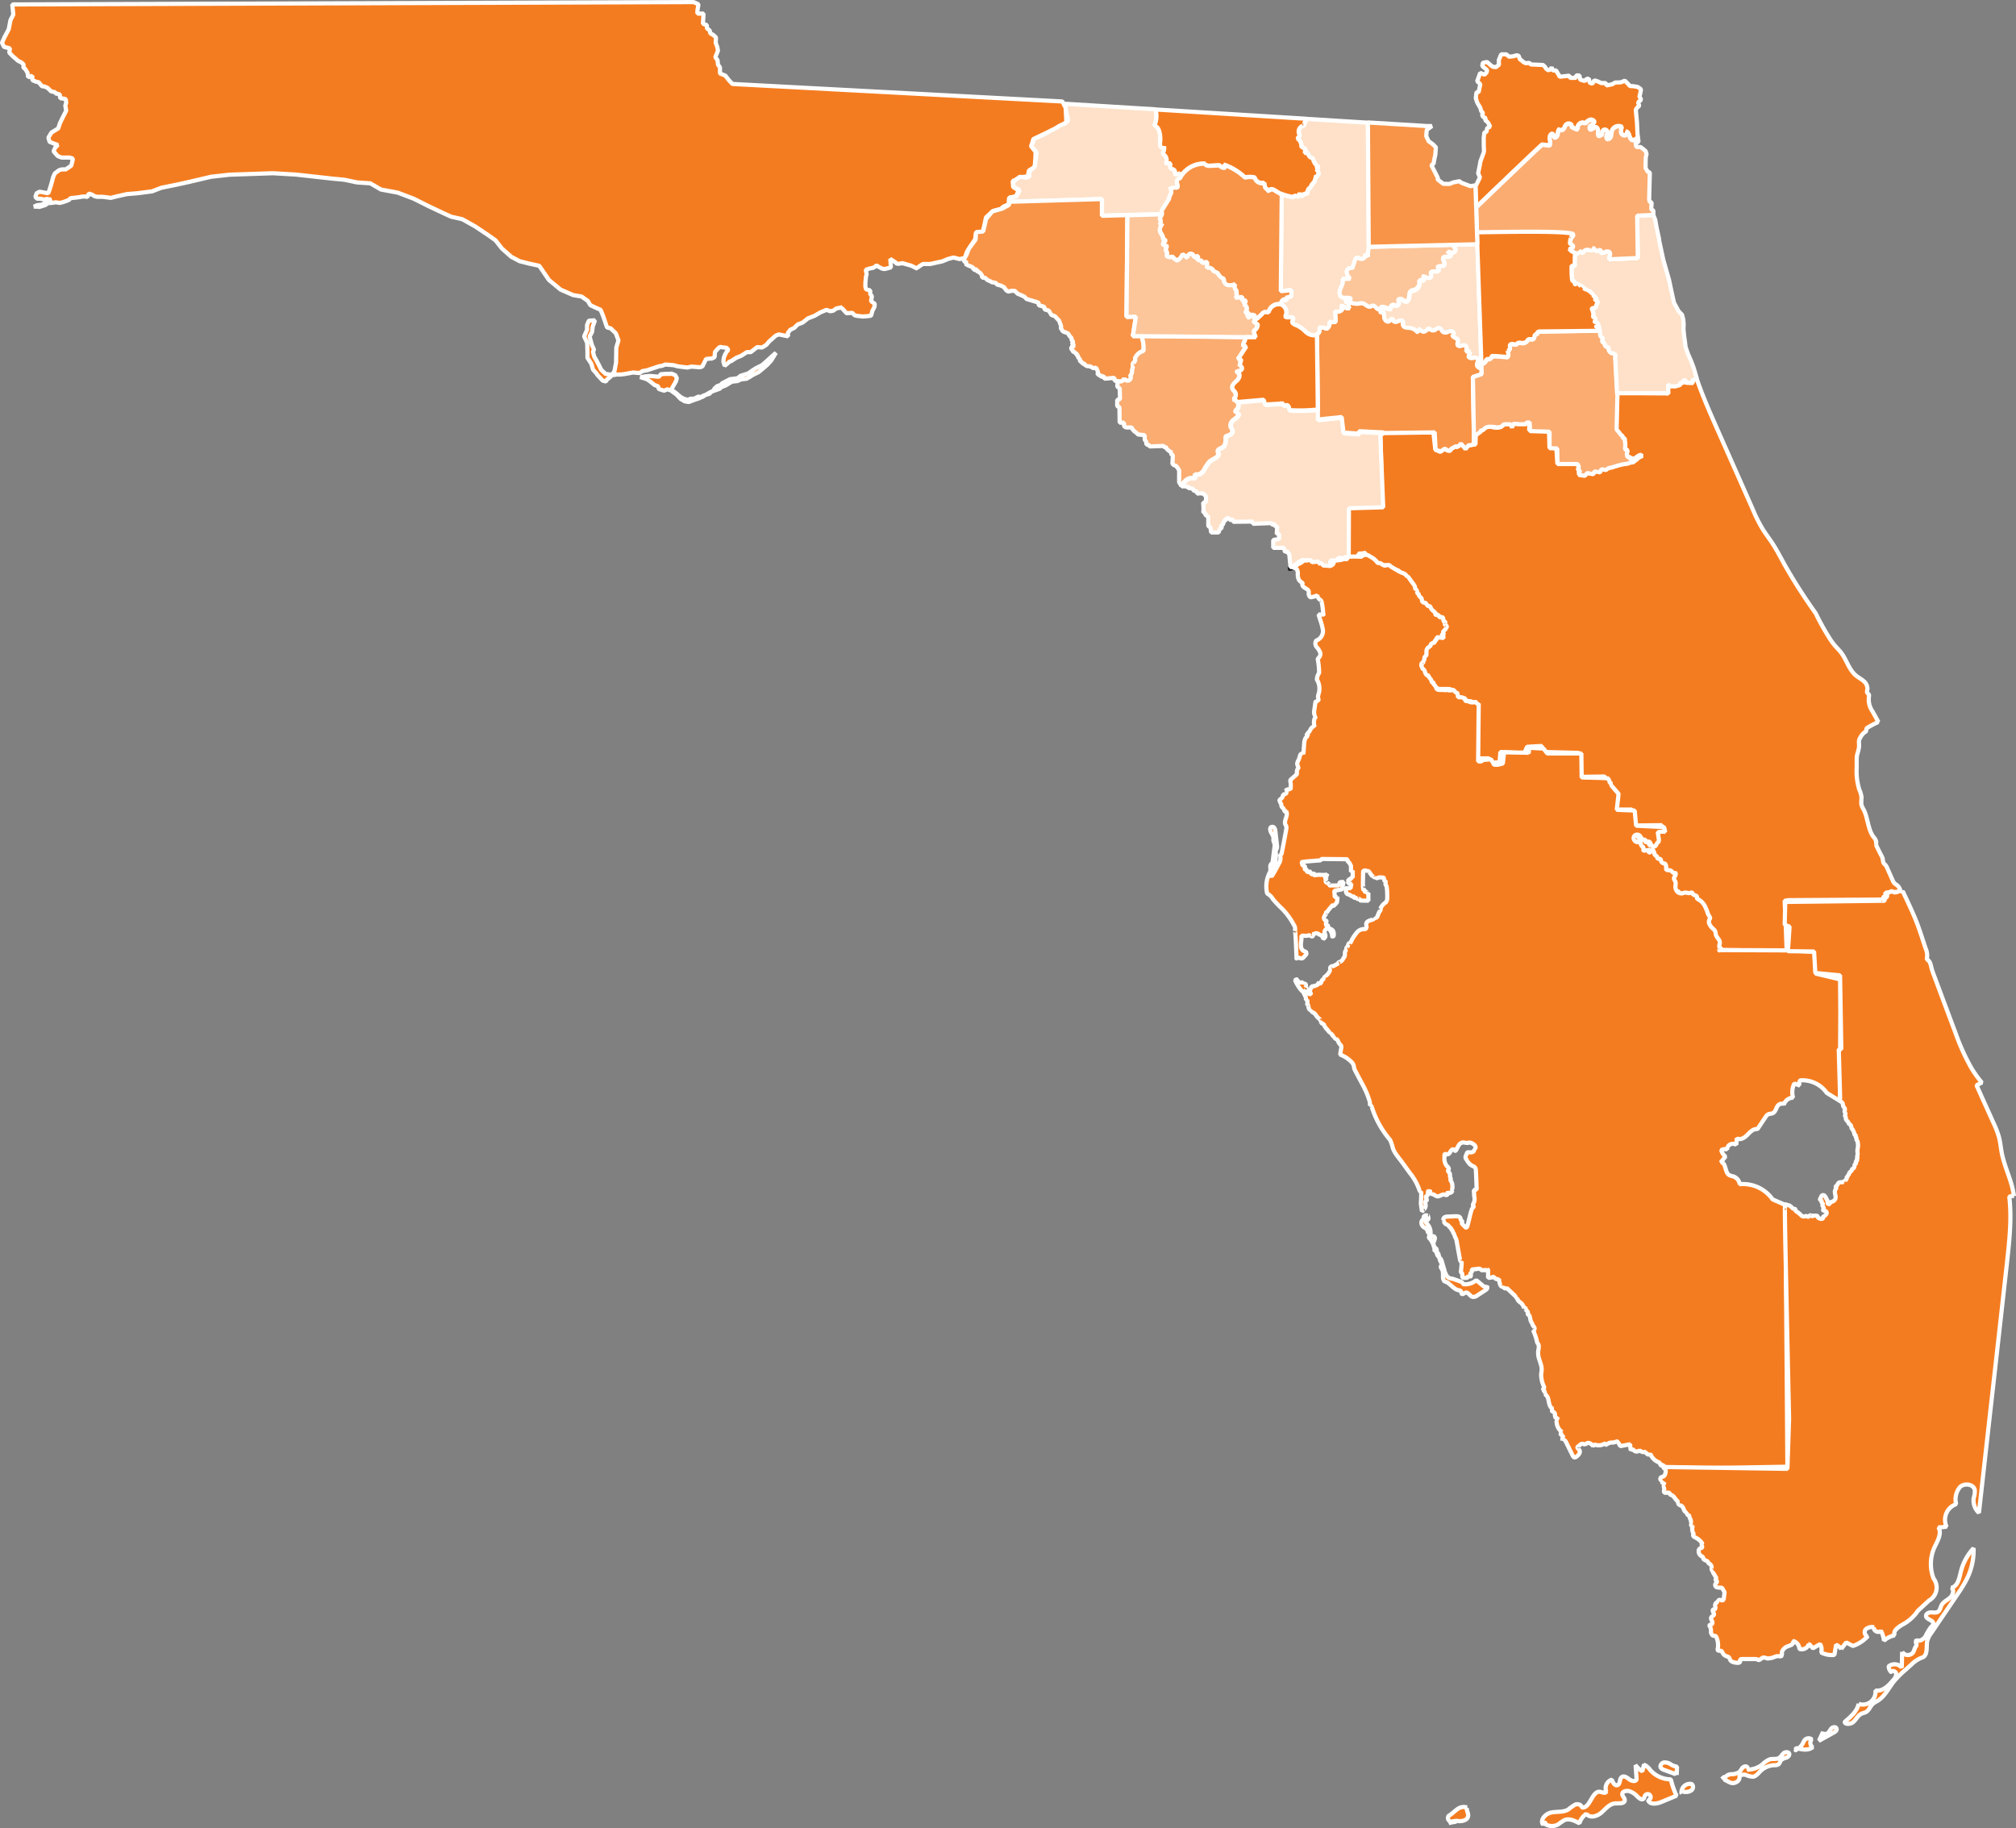 <svg xmlns="http://www.w3.org/2000/svg" viewBox="0 0 481.9 437.02"><rect x="0" y="0" width="481.9" height="437.02" fill="#808080" stroke="none"/><defs><style>.cls-1{fill:#f47c20;}.cls-1,.cls-3,.cls-4,.cls-5,.cls-6,.cls-7,.cls-8{stroke:#fff;}.cls-1,.cls-2,.cls-4,.cls-5,.cls-6,.cls-7,.cls-8{stroke-linejoin:bevel;}.cls-2{fill:none;stroke:#231f20;}.cls-3,.cls-8{fill:#231f20;}.cls-3{stroke-miterlimit:10;}.cls-4{fill:#fee1c8;}.cls-5{fill:#f79448;}.cls-6{fill:#faac71;}.cls-7{fill:#fcc69a;}</style></defs><g id="Layer_9" data-name="Layer 9"><path class="cls-1" d="M418.5,104.66c1.38,4,3.09,7.83,4.79,11.69l8.46,19.1a35.83,35.83,0,0,0,2.38,4.76c.68,1.09,1.47,2.11,2.18,3.18,1.14,1.71,2.07,3.54,3.06,5.33a131.07,131.07,0,0,0,7.43,11.61,58.71,58.71,0,0,0,3.09,5.61,17,17,0,0,0,1.39,2c.52.61,1.11,1.16,1.6,1.8,1.31,1.71,1.83,4,3.48,5.43.59.5,1.29.85,1.87,1.35a2.36,2.36,0,0,1,.94,2c-.05.29-.17.61,0,.86s.25.24.34.39,0,.55,0,.83a4.8,4.8,0,0,0,.87,3.17l1.41,2.56a22.77,22.77,0,0,0-2.72,1.44.64.64,0,0,0-.09.72,3.61,3.61,0,0,0-1.56,1.68c-.45.6-.18,1.45-.25,2.2a15,15,0,0,1-.47,1.84,7.22,7.22,0,0,0-.09,1.39v1.64a15.08,15.08,0,0,0,.61,5.23,6.52,6.52,0,0,1,.55,1.86,12.45,12.45,0,0,0-.05,1.72,4.74,4.74,0,0,0,.52,1.15c1.09,2.09,1,4.76,2.4,6.63a2.5,2.5,0,0,1,.62,1.06c0,.23,0,.46,0,.7a2.13,2.13,0,0,0,.24.68c.32.67.66,1.33,1,2a3.08,3.08,0,0,1,.35.79,2.58,2.58,0,0,0,.2,1,2.52,2.52,0,0,0,.39.41,2.73,2.73,0,0,1,.49.84l1.28,2.87a2.19,2.19,0,0,0,.43.72,4.21,4.21,0,0,0,.56.41,2.17,2.17,0,0,1,.86,1.5l-.16.07-3.42.28-.06.79-.55.34.18.49-22.84.15-.83.15.27,5.82.22,6.17-16.47-.22,0-.93-.38-.66-.64-.08-.07-.61.07-2-.83-.51.5-.35-1.24-.24.06-1,0-.69-.15-.81-.06-.43s-.93-.83-1.06-1a2.94,2.94,0,0,1-.4-.74.87.87,0,0,0,.23-.31.89.89,0,0,1-.51-.43l-.86-1.2c-.29-.41-.58-.82-.84-1.25a.35.35,0,0,0-.18-.2c-.15-.06-.31.08-.47.06a1.12,1.12,0,0,1-.31-.1c-.22-.07-.45.06-.67.11s-.54-.07-.51-.3a1.14,1.14,0,0,1-.42.26.39.39,0,0,1-.45-.14c-.08-.12-.06-.29-.16-.39a.45.45,0,0,0-.21-.1,4.08,4.08,0,0,0-1.25-.11,11.07,11.07,0,0,0,0-2.09l-.91-.13.11-.17.22-1.91-1.23-.27-.27-.95-.66-.07.28-.94-.63-.4-.17-.61-1-.7-.48-.52s-.46-1-.43-.9a.67.67,0,0,0-.65-.06l-.59.14a.46.46,0,0,1-.2,0c-.17,0-.29-.25-.47-.26s-.28.12-.42.08-.17-.18-.2-.3l-.11-.42a.79.79,0,0,0-.12-.3c-.06-.09-.16-.15-.26,0a.6.6,0,0,1-.14-.54.68.68,0,0,0,0-.19c0-.11-.16-.16-.27-.19l-.6-.17a.88.88,0,0,1-.28-.12.59.59,0,0,1-.15-.2,6.79,6.79,0,0,1-.39-.87c0-.13-.07-.28,0-.37a.27.27,0,0,1,.17-.08l.66-.17a.66.66,0,0,1,.24,0,1.1,1.1,0,0,1,.32.17.23.23,0,0,0,.32,0c.11,0,.12.18.1.29a.64.64,0,0,0-.05.33.37.37,0,0,0,.1.17,1.45,1.45,0,0,0,.77.43,2.28,2.28,0,0,1,.59.11.41.41,0,0,1,.27.47c.11.09.25,0,.38-.07s.35.16.42.34a.91.91,0,0,0,.27.51,1.34,1.34,0,0,0,.39.11c.13,0,.27.14.26.27.24,0,.33-.31.31-.55s-.06-.53.14-.66l-.2-.17a.8.8,0,0,1,.56-.17.22.22,0,0,0-.07-.28.3.3,0,0,0,.27-.21.77.77,0,0,0,0-.37l-.21-1.33,1.61,0L410,211l-7,.09-.11-3.82s-4.18,0-4.29,0a10.64,10.64,0,0,1-.06-3.56c.05-.38.08-.88-.26-1.06-.09-.05-.19-.06-.28-.11-.45-.23-.28-.94-.56-1.37s-.78-.47-.92-.88,0-.76-.25-.92l-6,.08-.08-5.73-8.65-.22-.2-1.43-3.51.19-.69,1.53-5.71-.29-.19,2.62-1-.16-.4.57-.64-.06-.19-.9-.32-.53-2.33,0-.14.75-1.29-.16s.16-14,0-13.69c.06-.34-.38-.55-.74-.57s-.77,0-1-.26c-.09-.12-.12-.28-.23-.38s-.47-.12-.72-.12a1.35,1.35,0,0,1-1.24-1c-.33.11-.79.16-.93-.15A1.61,1.61,0,0,1,360,179c-.11-.48-.73-.57-1.22-.56l-1.66,0c-.43,0-1-.13-1-.55l-1.11.23-1.2-2.47a1.75,1.75,0,0,0-.56-.75c-.24-.16-.56-.21-.72-.45s-.08-.52-.2-.75-.4-.33-.53-.55c-.24-.41.1-.91.43-1.26-.23-.08-.26-.41-.16-.63s.3-.39.4-.62c.24-.54-.12-1.19.05-1.75l.71.09a1.86,1.86,0,0,1,1.72-2.15,1.39,1.39,0,0,0,.18-.87l.4-.09a1.31,1.31,0,0,0,1.63-.08l-.64-.85s1.2-1,1.37-1.48a2.94,2.94,0,0,0-.47-.88,7.3,7.3,0,0,1-.1-.94c-.06-.31-.33-.64-.64-.56a.62.62,0,0,1-.29.07c-.25,0-.15-.46-.31-.66s-.25-.13-.38-.19c-.28-.14-.42-.47-.71-.6a2.27,2.27,0,0,0-.59-.09c-.2,0-.42-.13-.46-.33s.06-.41-.09-.52a.59.59,0,0,0-.16-.06.53.53,0,0,1-.26-.78,1.72,1.72,0,0,1-.32-.07,3.11,3.11,0,0,1-1.47-.73,4,4,0,0,0-.21-1.29,1.34,1.34,0,0,0-.93-.85.48.48,0,0,0-.31-.76c.15-.23.27-.61,0-.73-.07,0-.16,0-.24-.05a.49.49,0,0,1-.22-.27l-.66-1.27c-.15.2-.47,0-.56-.22s-.12-.52-.32-.66a2.24,2.24,0,0,0-.36-.14c-.28-.12-.43-.41-.63-.62s-.6-.32-.78-.09a3.63,3.63,0,0,0-.48-.48c-.16.31-.63.28-.9.08s-.46-.51-.73-.73-.71-.29-.92,0c0-.3-.36-.47-.66-.5a1.55,1.55,0,0,1-.87-.22c-.15-.13-.24-.35-.43-.38s-.24.05-.37,0-.33-.32-.46-.53c-.38-.62-1.39-.8-1.47-1.52a4.72,4.72,0,0,1-1.63.17,1.76,1.76,0,0,1-.12,1.06L335,146.9l0,0,.17-11.74,7.92-.42h.09l-.42-17.55,12.67-.06.45,4.07,1.21.57,1-.87.57.49.74.12.39-.58.41-.15-.09-.35.7.06.41.19.14-.58.45-.31.47.23.31.42.33.34.21.32.57-.85.42-.06,1.06-.23.15-2.35,1.22-.69.46-.29.16-.24s.66-.46.74-.48a1.45,1.45,0,0,1,1.6-.1.62.62,0,0,0,.22.1h.16a2.14,2.14,0,0,1,.35.06,2.68,2.68,0,0,0,1.59-.38.41.41,0,0,0,.17-.12s0-.11.07-.16a.4.4,0,0,1,.56-.15l1.27-.16H374c.07,0,0,.18.1.19a2.75,2.75,0,0,1,.76-.13c.26,0,.51,0,.77,0a8,8,0,0,0,1.09-.09,1.08,1.08,0,0,0,.7-.24.6.6,0,0,0,.14-.26l.81.12-.05,2,4.75.26.11,3.88,1.62,0,.29,3.77s4.61.1,4.6,0a.77.77,0,0,1,.37.67c0,.11,0,.28.13.24l-.25.32a.42.42,0,0,0,.43.36.8.8,0,0,0-.11.83.94.94,0,0,0,.62.32,1.07,1.07,0,0,0,.66,0c.24-.09.39-.35.64-.42s.82.29,1.16.08c.13-.07.2-.22.3-.33a.33.33,0,0,1,.39-.14l.06-.23a2.22,2.22,0,0,1,.49.13.69.69,0,0,0,.49,0,.31.31,0,0,0,.16-.41c.18.15.43-.07.65-.17a1.34,1.34,0,0,1,.53-.12l1.35-.38a1.48,1.48,0,0,1,.88-.06c.06,0,.14,0,.19,0s0-.1,0-.15.2-.18.33-.17a1.93,1.93,0,0,0,.41.06c.23,0,.4-.22.61-.33a1.79,1.79,0,0,1,.56-.15l1.14-.17a1.48,1.48,0,0,0,.5-.13c.24-.13.44-.4.71-.39a.82.82,0,0,0,.27,0c.15,0,.2-.22.27-.36a1.42,1.42,0,0,1,1.67-.66h-1.05a.65.65,0,0,1-.55.65,1.64,1.64,0,0,1-.92-.15,6.85,6.85,0,0,1-1.38-.75c-.21-.36.52-.77.33-1.15-.1-.2-.39-.21-.53-.38s.13-.79.09-1.2-.27-.49-.45-.71a.67.67,0,0,1-.14-.78,1.06,1.06,0,0,1-.62-.54l-1.22-1.8.2-8.32s11.59.17,11.7.11l.83.11,0-.12-.21-2.06a1.37,1.37,0,0,0,1.32.27.6.6,0,0,1,.3-.06l.18.07c.21.07.43-.07.63-.18s.46-.21.64-.07l.19-.61a.32.32,0,0,0,.52.1.55.55,0,0,1,.12-.14c.13-.08.28,0,.41.11.4.19.9-.17,1.31,0a1.17,1.17,0,0,1,.63-.8C417.82,104.31,418.29,104.05,418.5,104.66Z" transform="translate(-12.79 -13.74)"/><line class="cls-1" x1="427.93" y1="226.76" x2="427.81" y2="226.79"/></g><g id="tampa_outline" data-name="tampa outline"><path class="cls-1" d="M440.47,240.93l-.17,0,6.37.36c0,.17.14,5.19.14,5.19l5.93,1.41s-.15,28.75-.13,29.05L449.46,275a7.12,7.12,0,0,0-6.34-3,1.07,1.07,0,0,0-.08,1.26l-1.33-.51a4.64,4.64,0,0,0-.31,3.39,2.35,2.35,0,0,0-2.21,1.71c-.31-.58-1.24-.19-1.56.38s-.48,1.32-1.07,1.61c-.36.17-.81.12-1.16.31a1.91,1.91,0,0,0-.58.62l-1.94,2.9c-.95-.17-1.74.67-2.41,1.37s-1.74,1.35-2.53.8l-.12,1.6a1.36,1.36,0,0,0-2.18,1.1,1.62,1.62,0,0,0-1.39.13,2.58,2.58,0,0,0,1,1.53l-1.15,1.43c1.29-.17.93,2.28,2,3a4.27,4.27,0,0,0,1,.33,2.29,2.29,0,0,1,1.55,1.87,8.61,8.61,0,0,1,7.86,3.63l2.72,1.18c.26.12.56.42.35.61l.47,62.11s-29,.55-29.64.32v-.89l-.49.35a1.31,1.31,0,0,1-.4-.76,3.44,3.44,0,0,1-2.23-2.09.6.6,0,0,1-1-.53,1.43,1.43,0,0,1-1.59-.34.94.94,0,0,1-1.61-.41l-.49.42a7.79,7.79,0,0,1-.13-1.44l-2.42.46a2.21,2.21,0,0,0-.9-1.24c-.21.38-.75.37-1.19.38s-1,.21-1,.65l-.62-.4a2.52,2.52,0,0,1-2.38.2l-.38.4a1.82,1.82,0,0,0-.91-.74.71.71,0,0,0-.9.53.88.88,0,0,0-1.54.29c-.15-.19-.43.12-.35.34s.32.34.45.53c.36.54-.22,1.2-.74,1.59a.64.64,0,0,1-.38.16c-.24,0-.4-.25-.51-.47l-1.56-3.18c-.16-.34-.54-.74-.84-.51a.47.47,0,0,1,.29-.65l-.9-.88.52-.34a3.13,3.13,0,0,1-1.31-2.19c-.09-.37,0-.93.36-.87a2.11,2.11,0,0,0-.94-.61.76.76,0,0,0-.53-1.26.56.56,0,0,1,.36-.65c-.72-.06-1-.94-1.13-1.66s-.29-1.6-1-1.8a.77.77,0,0,0-.51-1.07l.45-.56a7,7,0,0,1-.78-3c0-.44.13-.88.13-1.32,0-1.16-.65-2.23-.81-3.38a4,4,0,0,1,0-1.14c.1-.63.29-1.43-.24-1.79a13.31,13.31,0,0,0-1-3.07c.32.11.45-.44.27-.72s-.48-.59-.45-.86a2.32,2.32,0,0,1-.5-1.13,2.11,2.11,0,0,0-.28-.9.35.35,0,0,0-.11-.1l-.13-.05c-.19-.11,0-.41-.07-.62s-.37-.32-.45-.54,0-.2-.06-.29-.15-.17-.38,0a2.27,2.27,0,0,0-.8-1.37,4.57,4.57,0,0,1-.49-.38,1.16,1.16,0,0,1-.34-.78l-.48.18c.23-.28,0-.68-.32-.93l-1.7-1.6a.57.57,0,0,1-.87-.51.27.27,0,0,1-.37.15.72.72,0,0,1-.29-.35,3.44,3.44,0,0,1-.31-1.45,1,1,0,0,1-1.25-.55,3.33,3.33,0,0,0-.63.21l-.75.06s0-2,0-1.83l-.27-.33a1.87,1.87,0,0,1-.38.46l-.28-.24a.59.59,0,0,1-.9-.17,1.4,1.4,0,0,0-.88,0l-1.2.12a.54.54,0,0,1-.33.81,1.7,1.7,0,0,0,.24.75.85.85,0,0,1-.79,0,.47.47,0,0,0-.05.35,2.22,2.22,0,0,1-1.3,0l-.06-1.07-.33-.14a21,21,0,0,0,.22-2.62c-.14.15-.35-.12-.39-.33l-.35-1.92-.46-2.57a2.59,2.59,0,0,0-.18-.66c-.15-.32-.43-.67-.26-1a.81.81,0,0,1-.45-.89l-.36-.12a.69.69,0,0,0-.46-.69,1.2,1.2,0,0,0-1-.75,1,1,0,0,0-.51-.6c.17-.1.06-.36.05-.55a.57.57,0,0,1,.38-.54,1.74,1.74,0,0,1,.68-.12l1.87-.07c.42,0,.93,0,1.11.4.09.2.07.45.22.6s.18.12.22.21-.07.29-.07.44a.48.48,0,0,0,.19.31l.68.68c.14.17.39-.08.45-.29s.07-.28.11-.41l.55-2.23c.1-.4.2-.81.34-1.21a1.23,1.23,0,0,1,.25-.48c.13-.13.33-.3.23-.45s-.1-.08-.14-.13,0-.31.08-.44a2.22,2.22,0,0,0,.22-1.71l-.09-1.53.67-.18s-.16-4.81-.23-4.8a.86.86,0,0,0-.53-.71,3.78,3.78,0,0,1-.81-.46c-.27-.25-.47-.67-.83-.64l.18-.36a.84.84,0,0,1-.44-.84,1.45,1.45,0,0,1,.12-.35l.28-.7a6.35,6.35,0,0,1,.76,0A1,1,0,0,0,365,289a.49.49,0,0,0,.12-.57.44.44,0,0,0,.39-.47,1,1,0,0,0-.34-.58,2.24,2.24,0,0,0-1.21-.53c-.46.28-1.05-.05-1.58,0a1.51,1.51,0,0,0-.95.75c-.22.36-.37.76-.6,1.11-.05.08-.16.17-.24.12s-.06-.09-.09-.14a.45.45,0,0,0-.67-.08,2,2,0,0,0-.45.63.81.81,0,0,1-.6.45c-.13,0-.26-.06-.39-.07s-.29,0-.32.17a.45.45,0,0,0,0,.11l0,.7a2.73,2.73,0,0,0,.52,1.82c.26.26.65.57.48.89a2.14,2.14,0,0,0-.13.19c-.11.28.28.49.4.76a1.3,1.3,0,0,1,.05.59.5.5,0,0,0,.26.49l-.21.46a2.16,2.16,0,0,1,.52,1.34c.06.44.05,1-.35,1.18l.33.1a.66.66,0,0,1-1.08.31.47.47,0,0,0,0,.46.44.44,0,0,1-.45.23,3.19,3.19,0,0,1-.33-.11c-.56-.16-1.08.46-1.65.42-.4,0-.7-.36-1.08-.49a1.48,1.48,0,0,1-.46-.16.29.29,0,0,1-.07-.43.82.82,0,0,0-.84-.05c.2.27.3.7,0,.91a2.33,2.33,0,0,0-.26.17c-.24.23,0,.62.26.83a1.92,1.92,0,0,1-.56.42,3.26,3.26,0,0,1,.15,1.07,1.12,1.12,0,0,1-.52.9c-.06,0-.12.06-.14.12s.06.14.1.09l-.32.19-.27-1.86c.07-.94.1-1.88.1-2.82-.24.07-.4-.24-.47-.48a13.41,13.41,0,0,0-2.25-4l-.84-1.16-1.06-1.46L346.74,290a7.29,7.29,0,0,1-1-1.76,9.48,9.48,0,0,0-.67-2,22.56,22.56,0,0,1-4.32-7.72c-.06-.26-.25-.6-.49-.48a3.58,3.58,0,0,0-.27-1.61c-.13-.38-.25-.75-.4-1.12a21.26,21.26,0,0,0-1.13-2.36l-1.7-3.21a4.11,4.11,0,0,1-.25-.57c-.08-.27-.08-.57-.18-.84a2.3,2.3,0,0,0-.59-.83,7.4,7.4,0,0,0-2.6-1.65l.23-1.47a1.06,1.06,0,0,0,0-.66,3.08,3.08,0,0,0-.38-.43c-.29-.35-.34-.88-.71-1.12a2,2,0,0,1-.35-.2.28.28,0,0,1-.09-.36c-.28,0-.46-.28-.63-.51s-.47-.44-.71-.3c.11-.38-.24-.73-.51-1a3.72,3.72,0,0,1-.82-1.31.56.56,0,0,1-.56-.78c-.09.13-.24-.09-.24-.24a3.86,3.86,0,0,1-1.09-1.15A1.49,1.49,0,0,0,327,256c-.14-.13-.33-.19-.48-.31a.43.43,0,0,1-.2-.49c-.25.12-.55-.11-.66-.38s-.09-.56-.2-.83c0-.09-.21-.15-.2-.05a3.24,3.24,0,0,0,0-1.12l-.34,0a1.28,1.28,0,0,0-.19-1.06l-.51-1.06c-.12,0-.23-.08-.31-.17a10,10,0,0,1-1.54-2.46.77.77,0,0,1,.56-.21.65.65,0,0,0,.47.69,1.83,1.83,0,0,0,.9,0l0,.47c.11-.24.5-.16.62.07a1,1,0,0,1-.05.74c.08-.13.28.08.22.22s-.21.25-.22.41a.46.46,0,0,0,.05.2,1.4,1.4,0,0,0,1.21.74.48.48,0,0,0-.54-.51,2.65,2.65,0,0,0,.69-1.35,3.08,3.08,0,0,0,1.65-.53.41.41,0,0,1,.09-.38.57.57,0,0,0,.57.15,1.09,1.09,0,0,1,.82-1.09c-.23-.2.1-.65.36-.48a.55.55,0,0,1,.52-.53.51.51,0,0,1,.49-.58.52.52,0,0,1,.14-.7c-.2-.05-.21-.37-.05-.52a.87.87,0,0,1,.6-.17l1.26-.69c-.15,0,0-.23.15-.27a1.53,1.53,0,0,0,1.05-1,1,1,0,0,0,.34-.79c0-.15,0-.29,0-.44a1,1,0,0,1,.5-.81c-.16,0-.19-.25-.12-.39s.21-.24.29-.38.1-.36.18-.53.3-.31.45-.19a9.77,9.77,0,0,1,1.65-2.67,2.29,2.29,0,0,1,1.63-.72.76.76,0,0,0,.3,0,.58.58,0,0,0,.29-.59,2.88,2.88,0,0,1-.06-.71c.12-.65,1-.76,1.59-1,.18-.07.37-.25.29-.42.28.2.68-.05.83-.36a7.74,7.74,0,0,1,.36-.95c.18-.27.51-.59.31-.84a3.5,3.5,0,0,1,.87-1.2,4.46,4.46,0,0,0,.43-.33,1.59,1.59,0,0,0,.33-1.12,18.19,18.19,0,0,0-.11-2.45,1,1,0,0,0-.11-.39c-.05-.08-.12-.13-.16-.21-.12-.27.16-.68-.08-.85-.05,0-.11,0-.16-.09s-.13-.27-.14-.43-.07-.34-.22-.36-.16,0-.24,0a1.47,1.47,0,0,0-1,.06.48.48,0,0,1-.23.07c-.17,0-.27-.18-.34-.34,0,.13-.21.17-.33.11a.7.7,0,0,1-.26-.3l-.21.05-.72-1c-.07-.1-.18-.22-.3-.19l-.06.17a.68.68,0,0,0-.72-.31c-.19,0-.42.15-.37.33,0,0-.1,3.87,0,3.86a1.42,1.42,0,0,0,.08.45c.06,0,.13,0,.19,0s.09.07.09.12,0,.12,0,.17a.3.3,0,0,0,.27.18.63.63,0,0,1,.31.09,1.66,1.66,0,0,1,.13.14.14.14,0,0,0,.18,0l0,.11,0,1.75s-1.86,0-1.94-.07a.36.36,0,0,0-.32-.34c-.1,0-.2,0-.3,0s-.21-.12-.16-.21l-.57-.08s-.11,0-.13-.07,0-.05,0-.08a.18.18,0,0,0-.15-.16.85.85,0,0,0-.23,0,1.59,1.59,0,0,1-.55-.31.65.65,0,0,0-.59-.14,1.15,1.15,0,0,0-.33-.33v0l-.22-1.19h1.23l.19-1-.73-.17,0-.89.61-.09.07-.42h.38l0-1.63-.42.29v-1.46l-.4-.74-.38-.32-.08-.5-6.16-.06-.26.33s-4.3.3-4.5.43l.16.59a.3.3,0,0,0,.12.2.59.59,0,0,0,.14,0,.43.43,0,0,1,.37.49.81.81,0,0,0-.06.31c0,.22.35.24.55.14a1.32,1.32,0,0,0,.09.72,2.38,2.38,0,0,1,.84-.18.83.83,0,0,0,0,.38.3.3,0,0,0,.27.23c.18,0,.39-.24.48-.09s0,.17,0,.25.23.1.37.07c.89-.24,1.86.12,2.73-.17a.73.73,0,0,0,.15.29,1.12,1.12,0,0,0-.68.58,1.53,1.53,0,0,1,.47.51c-.15-.07-.32.14-.27.31a.6.6,0,0,0,.38.33,1,1,0,0,1,.43.28c0,.08.08.19.14.27s.2.13.27,0l.05.06h1.82l.31-.8.89-.05-.4,1.78-1.82.33.12,1.53.64,0a8.8,8.8,0,0,1-.14,1.28l-.65.7a.24.24,0,0,1-.16.09c-.08,0-.14-.1-.22-.09s-.08,0-.12.08c-.44.51-.86,1-1.25,1.58-.11-.09-.31,0-.14.34a1.73,1.73,0,0,0-.55.87c-.06.35.19.77.54.74.12.2,0,.44-.05.67s0,.54.27.53a.25.25,0,0,1,.12,0c.13,0,.12.21.05.32s-.17.24-.11.35a1.73,1.73,0,0,1,1.29.51,1.69,1.69,0,0,1,.23,1,.52.52,0,0,1-.08.35c-.08.09-.26.09-.29,0s0,.09,0,.07,0-.08,0-.13a3,3,0,0,0-.6-1.47.67.67,0,0,0-.65-.32.75.75,0,0,0-.34.32,1,1,0,0,0-.26.62,3.19,3.19,0,0,0,.21.59.81.81,0,0,1-.47.95,8.37,8.37,0,0,0-.58-1,.39.39,0,0,1-.4,0,2.82,2.82,0,0,0-.36-.24,1.73,1.73,0,0,1-.37-.11l-.83.3c.19.12.06.46-.17.49a.52.52,0,0,1-.5-.37,2.21,2.21,0,0,1-1.35.2l-.71,0a4.77,4.77,0,0,1,0,1.07,5.93,5.93,0,0,0-.07,1.68c.11.55.61,1.08,1.16,1l.15.64-.69.76a1.17,1.17,0,0,1-.24.21c-.39.21-.85-.15-1.29-.12-.06,0-.14,0-.15.1s.14.06.1,0-.18,0-.14.09-.22-6.95-.38-6.65a1.52,1.52,0,0,0-.21-1.31,16.52,16.52,0,0,0-2.73-3.8,26.69,26.69,0,0,1-2.32-2.44,3.22,3.22,0,0,0-1.35-1.29,7.16,7.16,0,0,1,.49-4.82,2.48,2.48,0,0,0,.27-.7c.08-.51-.18-1.11.15-1.51a3.83,3.83,0,0,0,.28-.29,1,1,0,0,0,.13-.44l.43-3.42c.07-.52,0-1.21-.47-1.36.42-.4.2-1.1-.09-1.61s-.64-1.09-.4-1.62a.56.56,0,0,1,.86,0,1.6,1.6,0,0,1,.31.93l.07.62.31,2.71a1.73,1.73,0,0,1,0,.6c-.06.22-.21.4-.27.62a1.9,1.9,0,0,0,0,.67,14.87,14.87,0,0,1-.51,4,1.37,1.37,0,0,1-.2.52c-.12.16-.32.25-.41.43a.49.49,0,0,0,.1.58,33.92,33.92,0,0,0,1.69-3,2.44,2.44,0,0,0,.28-2.25,1,1,0,0,0,.4-.1l.24-1.22c.31-1.59.63-3.19.9-4.79a1.4,1.4,0,0,0,0-.61,2.67,2.67,0,0,0-.22-.45c-.42-1,.76-2.19.21-3.11h-.52l.18-.69a.86.86,0,0,1-.82-1,3.26,3.26,0,0,1-.49-1.19,1.09,1.09,0,0,0,.85-1.21,1.18,1.18,0,0,0,.76-.25c.19-.2.15-.61-.12-.66a1.24,1.24,0,0,1,1.19-.29,6.38,6.38,0,0,0-.09-2.22l1.65-1.45a1.78,1.78,0,0,1,.5-1.72c-.4-.1-.53-.62-.43-1s.37-.74.48-1.13a2.67,2.67,0,0,1,.25-.8c.15-.24.53-.36.71-.14l.19-2.58c.06-.73.31-1.66,1-1.7L325,189c.45.13.81-.37,1-.79s.62-.89,1-.7c-.18-.91-.27-2.07.51-2.57-.51.09-.66-.67-.59-1.18l.32-2.26a1.2,1.2,0,0,0,.8-.6c-.35-.37-.15-1,0-1.45a4.17,4.17,0,0,0-.46-3.25,2.92,2.92,0,0,1,.53-1.61,19,19,0,0,0-.35-3.41,1.31,1.31,0,0,0,.63-1.37,4,4,0,0,0-.85-1.37,1.38,1.38,0,0,1-.15-1.56,2.41,2.41,0,0,0,1.63-2.52,14.87,14.87,0,0,0-.58-2.25l-.13-.39-.34-1.07,1.06,0c.05,0,.12,0,.13-.07s-.1-.06-.07,0-.21-3.32-.63-3.37a1.78,1.78,0,0,1-.8-1.16,4.43,4.43,0,0,1-1.63.47,1.22,1.22,0,0,1-.41-.79,2.64,2.64,0,0,0,0-.63c-.12-.43-.6-.63-1-.87s-.71-.76-.43-1.11a2.53,2.53,0,0,1-.9-.75,3.23,3.23,0,0,1-.28-1.55,1.58,1.58,0,0,0-.62-1.38c-.06,0-.15.07,0,.1a1.48,1.48,0,0,1,.84-1,3.77,3.77,0,0,0,1.16-.74c.07-.08.14-.18.25-.19s.19.06.29.1c.26.09.52-.09.76-.23s.59-.21.75,0,.08.23.18.28.21,0,.31,0a2.09,2.09,0,0,1,1.63.45,1.75,1.75,0,0,0,1.63.29c-.06.3.29.56.6.51a1.21,1.21,0,0,0,.76-.58l.14-.71a8.93,8.93,0,0,0,1.27-.08,1.76,1.76,0,0,0,.64-.15c.21-.11.43-.33.67-.25s.2.17.33.19.38-.32.39-.59a24.37,24.37,0,0,1,3.31,0c.21-.48.87-.51,1.48-.38l.65.39a4.54,4.54,0,0,1,1.76,1.57.74.74,0,0,1,.82.12,1.88,1.88,0,0,0,.78.4c.38,0,.79-.26,1.13-.07a1,1,0,0,1,.25.22,2.44,2.44,0,0,0,.47.32l1.32.77a6,6,0,0,0,.94.48,3.43,3.43,0,0,1,.56.22,1.37,1.37,0,0,1,.64.7c.17-.06.33.1.43.24.46.64.91,1.27,1.37,1.87a3.72,3.72,0,0,1,.21,1c.2-.07.37.17.41.37s0,.45.2.58.15.08.2.15,0,.22.08.33c.07.28.42.39.57.63s.06.7.31.91.46.1.67.23.33.59.63.71c.15.06.32,0,.44.12s.18.31.25.48c.2.47.87.66,1,1.16a.57.57,0,0,0,.07.29c.15.19.49,0,.69.17s.16.37.33.46.38,0,.56,0c.41.12.16.84.49,1.1.08-.13.27,0,.25.18s-.12.28-.09.42.22.23.35.33.15.38,0,.42a1.09,1.09,0,0,1-.32.53l-.31.34a.42.42,0,0,0-.11.16.38.38,0,0,0,.1.4s0,.05,0,.08-.05,0-.09.06l-.34.07c0,.1.17.14.25.2s.17.43.11.67h-.05l-1.55-.19.06.6-.52.15.05.53-.54.12-.43.24-.07.38-.32.3-.35.2-.26.45-.07.41v.93l-.44.44-.13.89H353v.55s-.48.11-.38.11a.83.83,0,0,0,0,.72,3.44,3.44,0,0,1,.28.69.33.33,0,0,1,.33.17,1.2,1.2,0,0,1,.15.37,3.76,3.76,0,0,0,.23.55c.1.16.24.34.43.34a.32.32,0,0,1,.14,0,.39.39,0,0,1,.06.11c.12.42.56.69.7,1.1.06.2.09.46.29.51s.12,0,.16,0,.06.13.07.21c0,.24.26.39.41.58a2.1,2.1,0,0,1,.33.85l.15,0a2.11,2.11,0,0,0,.86.12,4.9,4.9,0,0,1,.54,0,4.32,4.32,0,0,0,.62.05c.19,0,.37-.11.55-.05a1.86,1.86,0,0,0,.2.1.57.57,0,0,0,.26,0,3.76,3.76,0,0,0,1-.13,1.13,1.13,0,0,0,.22.47.41.41,0,0,0,.48.09l.27,1.23c.55-.05,1.21-.05,1.52.41.13.19.21.47.44.5a1.79,1.79,0,0,0,.23,0,1,1,0,0,1,.41.14,2,2,0,0,0,1.37.09.37.37,0,0,1,.23,0c.07,0,.1.12.15.19a.45.45,0,0,0,.56.16l-.14,13.84.78,0,.28-.33,2-.18.34.54.4.76h.87l1.23-.28.31-2.69,5.66.1.21.13.13-1.31,3.42.18.9,1.17h8.14l.08,5.75s6.13.09,6.29.24a2.31,2.31,0,0,1,.44,1.09.68.68,0,0,1,.39.11c-.17.18,0,.45.13.64.28.34.57.68.86,1l.13.15.58.69-.43,3.81,4.28.17.34,3.62,6.67.33s.28,1.09.29,1.14a5.08,5.08,0,0,0-1.78.11l.23,1.51a1.34,1.34,0,0,1,0,.63.65.65,0,0,1-.61.43.6.6,0,0,1-.26.75.67.67,0,0,1-.79-.14c-.28-.31-.33-.88-.74-.95-.11,0-.23,0-.35,0-.28-.06-.42-.43-.71-.48a2.45,2.45,0,0,0-.27,0c-.38-.06-.48-.55-.72-.85a.94.94,0,0,0-1-.3.87.87,0,0,0-.55.91,1.11,1.11,0,0,0,.68.81A2.86,2.86,0,0,0,405,215a1.16,1.16,0,0,0,.9,1.39,1,1,0,0,0-.31.58c.22.28.71-.08,1,.09s.3.48.54.45.25-.26.37-.39a.43.43,0,0,1,.59,0l-.07.15.3.07a.69.69,0,0,0,.15.84c.15.13.39.21.44.41s0,.18.05.26c.12.28.65.09.81.36a.64.64,0,0,1,.05.24.86.86,0,0,0,.73.7.49.49,0,0,1,.25.06.34.34,0,0,1,.1.16,2.32,2.32,0,0,0,.17.32,3.82,3.82,0,0,0,.05,1.08,1.68,1.68,0,0,1,1.11.13c.17.11.29.28.45.4a.46.46,0,0,0,.55.07c.2.17.13.5,0,.72s-.32.46-.29.72.26.48.35.74a1.92,1.92,0,0,1,0,.89,1.86,1.86,0,0,0,.35,1.35,1.36,1.36,0,0,0,1.26.51,6.54,6.54,0,0,1,.73-.19c.37,0,.74.2,1.09.11.19-.06.41-.19.56-.06s.11.2.16.29c.21.37.91.27,1,.68,0,.13,0,.27,0,.38a.52.52,0,0,0,.22.17,4,4,0,0,1,1.54,1.44,11.09,11.09,0,0,1,.87,2.12l.57,1a1.23,1.23,0,0,0-.25,1.36,3.23,3.23,0,0,0,.89,1.16,2,2,0,0,1,.51.61c.11.27.09.58.18.87.2.68,1,1.18.92,1.89,0,.39-.31.86,0,1.11.11.09.28.15.26.29s-.12.13-.2.16-.19.08-.2.17.17.12.16,0Z" transform="translate(-12.79 -13.74)"/><path class="cls-1" d="M354,304.34a.67.67,0,0,0-.94.4l.35.3a1,1,0,0,0-.85.92,1.32,1.32,0,0,0,.6,1.16,2.65,2.65,0,0,1,.69.5c.2.28.19.7.46.91.1.07.22.11.28.22s-.28.54-.22.83a.56.56,0,0,0,.2.28,4.71,4.71,0,0,1,1,2,1.48,1.48,0,0,1,.06,1.05c.48-.15.94.33,1.08.81a8,8,0,0,0,.35,1.46c.16.3.45.62.33.95a3.24,3.24,0,0,0-.19.37c-.05.24.15.46.28.67.53.86-.1,2.18.61,2.89,1.27.28,2,1.79,3.25,2.08.24.05.53.08.66.29s.07.51.26.63.54-.19.83-.3c.64-.23,1,.79,1.69,1a1.53,1.53,0,0,0,1.17-.36l1.88-1.22a1.27,1.27,0,0,0,.43-.4.58.58,0,0,0,0-.5.79.79,0,0,1-.5.08,1.47,1.47,0,0,1-.62-.37l-1.47-1.22a4,4,0,0,1-3.24.93c.07-.32-.31-.54-.62-.65l-1.89-.65a1.51,1.51,0,0,1-1.29-.65,4.31,4.31,0,0,1-.58-1.38l-.58-2a2.24,2.24,0,0,0-.25-.62,8,8,0,0,0-.68-.74,1.66,1.66,0,0,1-.24-1.66,1.47,1.47,0,0,1-.79-1.74c.07-.23.2-.43.25-.67a.57.57,0,0,0-.2-.63c-.2-.11-.48,0-.66-.18s-.16-.41-.15-.64a3,3,0,0,0-.85-2.21c-.13-.14-.29-.29-.27-.48s.39-.35.55-.58,0-.66-.14-1C354,304.24,353.79,304.27,354,304.34Z" transform="translate(-12.79 -13.74)"/></g><g id="South_outline" data-name="South outline"><path class="cls-1" d="M467.61,226.78c1,2.11,2,4.22,2.91,6.38s1.62,4.44,2.36,6.69l.21.62a4.18,4.18,0,0,1,.26,2.66c.73.19.93,1.11,1.1,1.84a14.17,14.17,0,0,0,.59,1.81l2.49,6.68,1.35,3.61,1.35,3.6a52.39,52.39,0,0,0,3.7,8.22,26.76,26.76,0,0,0,2.59,3.65l-1.27.63,4.06,9a22.55,22.55,0,0,1,1.3,3.37c.34,1.27.44,2.58.69,3.87.69,3.5,2.48,6.73,2.89,10.27a1.61,1.61,0,0,0-1.1.16c.62,5.28,0,10.62-.57,15.91q-1.36,12.15-2.72,24.3l-1.13,10-.58,5.16-2.26,20.18a4,4,0,0,1-1.24-3.58,5.28,5.28,0,0,0,.25-1.84c-.24-1.44-2.44-1.78-3.51-.78a4.56,4.56,0,0,0-.94,4.12,3.94,3.94,0,0,0-2.3,5.38,11.46,11.46,0,0,1-1.94.16c.89,1.49-.26,3.31-1,4.9a9.67,9.67,0,0,0-.16,7.34,3.54,3.54,0,0,1-1.09,5.25l-2.67,2.47a10.24,10.24,0,0,1-3.62,3.27c-1,.57-2.43,1.52-1.9,2.59a5.37,5.37,0,0,0-2.59,1.28,6.16,6.16,0,0,0-.74-2.4c-.49.74-1.92,0-1.61-.81a2.27,2.27,0,0,0-2,.49c-.48.53-.22,1.63.5,1.63a8.45,8.45,0,0,1-3.56,2.35l-1.61-.84-1.2,1.57a2.49,2.49,0,0,0-1.22-1l-.39,2.4a5.37,5.37,0,0,1-3.17-.57,2.56,2.56,0,0,0-.25-2l-1.73,1-.94-1.09a1.77,1.77,0,0,1-2.29,1.23,2,2,0,0,0-1.57-1.9.75.75,0,0,1-.35.94,7.06,7.06,0,0,1-1,.39,2.26,2.26,0,0,0-1.28,1.39,1.36,1.36,0,0,1-.16,1,2.54,2.54,0,0,0-1.34,0,4.71,4.71,0,0,1-1.91.47c-.38-.06-.76-.31-1.13-.19s-.72.68-1.13.53l-.26-.14a1,1,0,0,0-.41-.06l-3.06,0c-.22,0-.51,0-.57.27s0,.22,0,.33c-.05.29-.43.33-.72.3-.65-.05-1.41-.18-1.69-.77a2.07,2.07,0,0,0-.26-.54,1.36,1.36,0,0,0-.56-.25,1.67,1.67,0,0,1-1-.92.92.92,0,0,0-.18-.3c-.25-.21-.71,0-.91-.22a.6.6,0,0,1,0-.46,5,5,0,0,0-.28-2.52.74.74,0,0,0-.3-.43c-.18-.1-.42,0-.62-.11s-.46-.55-.46-.92a2.05,2.05,0,0,0-.14-1.08c-.09-.14-.23-.28-.18-.44s.38-.18.56-.31.16-.53,0-.8-.29-.56-.15-.82.55-.33.63-.62-.09-.42-.19-.62-.15-.49,0-.59.25,0,.36-.08c.32-.13.13-.6.12-.95a.79.79,0,0,1,.74-.8c-.13-.2.08-.47.32-.5a1.11,1.11,0,0,1,.66.22c.11-.12.22-.24.32-.37l.22-1.65-.6-1.08s-1.43-.07-1.35-.18a.57.57,0,0,1-.22-.79c.14-.2.43-.38.33-.6s-.35-.23-.31-.41.09-.13.13-.2a.4.4,0,0,0-.07-.36l-.6-1a.62.62,0,0,1-.1-.22.39.39,0,0,1,.12-.4c-.12.13-.36,0-.42-.18a2,2,0,0,1,0-.54,1,1,0,0,0-.49-.85.68.68,0,0,1-.23-.14,1.32,1.32,0,0,1-.15-.29c-.24-.42-1-.39-1.13-.85a2.63,2.63,0,0,0-.08-.3.77.77,0,0,0-.35-.26,1.34,1.34,0,0,1-.67-1.32.65.65,0,0,1,.4-.57.85.85,0,0,0,.32-.09c.32-.23-.22-.88.12-1.08a4,4,0,0,0-1.58-1.37,2.07,2.07,0,0,1-.45-.27.44.44,0,0,1-.11-.48.33.33,0,0,0,.07-.16.22.22,0,0,0-.06-.13,1.94,1.94,0,0,1-.25-1,1.06,1.06,0,0,1,0-.31.44.44,0,0,0,.06-.25c0-.12-.18-.17-.27-.26a.31.31,0,0,1,.2-.5c-.37-.18-.25-.74-.45-1.11a1.25,1.25,0,0,1-.15-.28c0-.1,0-.23.2-.38a1.52,1.52,0,0,1-.65-.28.55.55,0,0,1-.17-.64c-.33.06-.61-.26-.75-.57a2.18,2.18,0,0,0-.47-.89c-.21-.16-.48-.21-.69-.36s-.32-.51-.1-.65c-.74-.34-1-1.39-1.75-1.67A.72.72,0,0,1,412,371c-.05-.08-.06-.19-.11-.28-.23-.4-1,.11-1.29-.27-.16-.2,0-.49,0-.75s-.09-.41-.11-.62.12-.46.33-.45l-.91-.65a.35.35,0,0,1,.3-.29.46.46,0,0,1-.5-.24.44.44,0,0,1,.13-.54c.15-.12.36-.12.54-.21a.9.9,0,0,0,.39-.45,1.94,1.94,0,0,0,0-1.63l-.1-.19,29.38.44.4-12s-1.13-50.36-1-50.29a2.25,2.25,0,0,0-.08-1l.88.26a1.61,1.61,0,0,1,.43.17c.37.22.6.7,1,.73a.5.5,0,0,1,.17,0c.12.06.11.24.15.37s.37.35.6.49a6.31,6.31,0,0,1,.72.65.93.93,0,0,0,.88.27,1.22,1.22,0,0,1,.27-.09c.23,0,.46.26.66.14a.86.86,0,0,0,.18-.2.38.38,0,0,1,.61.13c.05,0,.1-.08.1-.15l.87,0a.4.4,0,0,1,.44.44,1.23,1.23,0,0,0,.86.32.36.36,0,0,0,.36-.19.9.9,0,0,0,0-.16c0-.15.19-.24.32-.33a1.25,1.25,0,0,0,.52-.55.52.52,0,0,0-.24-.66,1.64,1.64,0,0,0-.32-.05c-.11,0-.23-.08-.25-.19s.11-.25.14-.38c.06-.29-.37-.52-.29-.8a1.08,1.08,0,0,0,.08-.19c.05-.24-.36-.39-.31-.64a.58.58,0,0,0,0-.14c0-.16-.24-.18-.33-.31s.07-.36.17-.53.13-.36.28-.48a.51.51,0,0,1,.64.1,1.92,1.92,0,0,1,.36.6,1.94,1.94,0,0,1,.36,1,.54.54,0,0,0,0,.18c.05.19.31.2.5.17a.61.61,0,0,1,.21-.43,1,1,0,0,1,.24-.1,1.22,1.22,0,0,0,.88-.72c.25-.7-.38-1.52,0-2.16.1-.18.27-.37.17-.55s-.1-.11-.09-.18.08-.11.15-.16c.31-.21.35-.72.7-.85s.53,0,.77-.06.39-.34.57-.22a1,1,0,0,1,.48-.51,1.09,1.09,0,0,0-.12-.3l.53-.74a2.25,2.25,0,0,0,.12-.21c0-.09.05-.18.08-.26.12-.26.48-.37.57-.65a.73.73,0,0,1,.09-.26.68.68,0,0,1,.17-.09.61.61,0,0,0,.32-.33c.11-.26,0-.61.26-.79.06-.05.13-.08.16-.15s-.11-.32,0-.46.22-.11.25-.22-.05-.17-.06-.25.15-.24.16-.38-.07-.16-.08-.25.05-.24.09-.35a1.83,1.83,0,0,0,0-.7,3.48,3.48,0,0,1,0-.72,5.39,5.39,0,0,0,.13-1.06,1.76,1.76,0,0,0-.06-.39.27.27,0,0,1,0-.12.25.25,0,0,0,0-.12c0-.28-.31-.47-.33-.75a.82.82,0,0,0,0-.31c0-.05-.08-.09-.11-.14a.52.52,0,0,1-.05-.3c0-.1,0-.22-.13-.26s-.09,0-.12-.06a.25.25,0,0,1-.05-.13,3.09,3.09,0,0,0-.54-1.25c-.21-.11-.19-.4-.25-.63a.79.79,0,0,0-.33-.47.69.69,0,0,1-.22-.16,1,1,0,0,1-.09-.24,1.29,1.29,0,0,0-.37-.47.78.78,0,0,1-.27-.53,1.37,1.37,0,0,0,0-.19c0-.17-.19-.31-.2-.48s.11-.27.12-.41-.23-.44-.22-.68.08-.23.1-.35a.61.61,0,0,0-.17-.47,2,2,0,0,1-.28-.43,3.65,3.65,0,0,1-.07-.46.79.79,0,0,0-.37-.52,1.32,1.32,0,0,1-.2-.12.48.48,0,0,1-.15-.38,1.42,1.42,0,0,1,.08-.41l-.33-11.65.61,0-.3-17.67-5.91-.57-.3-5.13-6.25-.08.39-5.85-1.16-.47.13-5.45s23.25-.27,23.24-.28a.63.63,0,0,0,.36,0,.24.24,0,0,0,.17-.28c0-.05-.05-.08-.06-.13a.22.22,0,0,1,.11-.21,2.4,2.4,0,0,1,.23-.11.58.58,0,0,0,.31-.44c0-.14,0-.28,0-.43a.41.41,0,0,1,.16-.38c.17-.1.43,0,.58-.12l.09-.11a.41.41,0,0,1,.43,0,3.75,3.75,0,0,0,.41.19,1.51,1.51,0,0,0,.92-.16,1.08,1.08,0,0,1,.91-.05S467.53,226.89,467.61,226.78Z" transform="translate(-12.79 -13.74)"/><path class="cls-1" d="M359.11,449.55a3.41,3.41,0,0,1,2.48-.45c.86,0,1.92-.26,2.11-1.1s-.45-1.47-.27-2.19a2.52,2.52,0,0,0-2.34.47c-.68.48-1.24,1.11-2,1.52a.85.85,0,0,0,.06,1.13,1.37,1.37,0,0,0,1.15.37C360.81,449.26,361.26,449.06,359.11,449.55Z" transform="translate(-12.79 -13.74)"/><path class="cls-1" d="M381.62,449.92c-.78-1.14.6-2.63,2-2.9s2.87,0,4.05-.72a13.94,13.94,0,0,1,1.64-1.16c.62-.26,1.54,0,1.58.67,2.06.36,2.41-4.15,4.46-3.72.51.11,1.25.44,1.4-.07a2.16,2.16,0,0,1,1.35-2.86c.18.71.74,1.6,1.39,1.29s.37-1.43.93-1.87,1.28.08,1.82.5,1.5.67,1.76,0l-.24-3.36a5.35,5.35,0,0,0,1.61,1.46l.39-1.59a3.71,3.71,0,0,1,1.52,1.3,6.6,6.6,0,0,0,4.9,2.21,20,20,0,0,0,1.36,3.9l-3.64,1.52c-1.11.46-2.8.68-3.16-.47A.72.72,0,1,0,406,443c-.13.22-.15.51-.32.7-.44.49-1.17-.15-1.62-.63a4.21,4.21,0,0,0-1.77-1.13c-.68-.22-1.7,0-1.71.69,0,.53.62.93.59,1.47-.05.89-1.39.7-2.28.75-1.35.07-2.29,1.31-3.31,2.21s-2.82,1.4-3.56.26a4.1,4.1,0,0,0-1.69,2.29c-1.11-.62-2.44-1.26-3.61-.75a14.77,14.77,0,0,0-1.45,1,3.07,3.07,0,0,1-3,0C382.17,449.5,382.14,449.13,381.62,449.92Z" transform="translate(-12.79 -13.74)"/><path class="cls-1" d="M413.59,438.06l.07-2a3.42,3.42,0,0,1-1.54-.58,2.46,2.46,0,0,0-1.58-.42c-.55.1-1,.71-.78,1.21a1.43,1.43,0,0,0,.83.58l2.73,1C413.36,437.43,413.58,437.06,413.59,438.06Z" transform="translate(-12.79 -13.74)"/><path class="cls-1" d="M414.74,442.38a2,2,0,0,1,2.46-2.15,1,1,0,0,1,0,1.4,2,2,0,0,1-1.45.47C415.24,442.09,414.53,442.2,414.74,442.38Z" transform="translate(-12.79 -13.74)"/><path class="cls-1" d="M424.42,438.34a4.39,4.39,0,0,0,2.26,1.63c.93.18,2.07-.55,1.9-1.49.24-.54,1-.6,1.57-.43a4,4,0,0,0,1.72.41c.71-.12,1.18-.78,1.69-1.29a5,5,0,0,1,3.37-1.46,1.68,1.68,0,0,0,1-.21c.32-.25.36-.72.62-1a2.7,2.7,0,0,1,1.22-.57c.42-.16.85-.57.7-1s-.94-.42-1.33-.08-.64.87-1.09,1.14c-.64.38-1.48.13-2.2.32a5.29,5.29,0,0,0-1.78,1.22,5.79,5.79,0,0,1-3.6,1.25c.27-.25,0-.75-.38-.79a1.1,1.1,0,0,0-.92.52,4.86,4.86,0,0,1-.67.88,3.82,3.82,0,0,1-2,.48c-.71.09-1.52.57-1.42,1.27C425.23,439.4,425.57,439.58,424.42,438.34Z" transform="translate(-12.79 -13.74)"/><path class="cls-1" d="M442,432.07a3.32,3.32,0,0,0,1.76-1.62,4.06,4.06,0,0,1,.4-.74,1.25,1.25,0,0,1,1.69-.18,1.26,1.26,0,0,0,.23,1.88c-1.06.88-2.62.56-3.95.2C442,431.87,442.06,432.3,442,432.07Z" transform="translate(-12.79 -13.74)"/><path class="cls-1" d="M447.64,429.77l.92-2c0,.49.76.6,1.14.29s.54-.82.89-1.17,1.1-.39,1.22.08-.31.73-.66.93l-3.6,2C447.66,429.75,447.77,429.59,447.64,429.77Z" transform="translate(-12.79 -13.74)"/><path class="cls-1" d="M453.76,425.34c1.42-1.18,2.93-2.5,3.32-4.3a3,3,0,0,0,4-3.2c1.74.34,3.23-1.19,4.34-2.57a2,2,0,0,0,.62-1.48c-.1-.54-1-.84-1.19-.33a2,2,0,0,1-.59-1.39,2.26,2.26,0,0,1,3.12.31l.1-3.77a1.58,1.58,0,0,0,2.63.12c.35-.57.37-1.42,1-1.71a1,1,0,0,1-.23-1.23c.74.43,1.69-.14,2.16-.86a14.15,14.15,0,0,1,1.3-2.2c.25-.26.57-.51.59-.87,0-.89-1.69-.93-1.75-1.82,0-.56.67-.87,1.24-.86s1.2.16,1.66-.18.54-1,.81-1.53c.43-.81,1.36-1.2,2.05-1.82s1.05-1.86.29-2.36c1.5-.3,1.89-2.2,2.24-3.69a12.87,12.87,0,0,1,3.08-5.76,15.21,15.21,0,0,1-1.62,7.38,30.31,30.31,0,0,1-2,3.31l-6.54,9.65a5.18,5.18,0,0,0-.92,1.85c-.26,1.29.19,3.14-1,3.87a7.23,7.23,0,0,0-2.83,1.8l-1.29,1.15a23.33,23.33,0,0,0-2.86,2.85c-1.28,1.63-2.19,3.65-4,4.7a6.41,6.41,0,0,0-.94.58c-.67.56-.92,1.54-1.68,2-.36.22-.8.27-1.18.46-.81.41-1.21,1.34-1.88,1.94S453.71,426,453.76,425.34Z" transform="translate(-12.79 -13.74)"/></g><g id="Northwest_outline-2" data-name="Northwest outline"><path class="cls-1" d="M15.72,14.8l162.87-.56h0l1.16.52-.25,1.49,0,.74h1.46l-.14,2.43.94.31,0,.76.67.53.17.72.63.31.71.63-.07,1.3.38,1,.15.9-.63,1.54.54.69.1,1.08.48.66,0,1.46,1.28.5.77,1,.92,1L266.75,38l.78,1.55.16,3.42-1.85,1.14-2.2,1.06L259.78,47a16.25,16.25,0,0,1-.51,1.72L260.33,50l-.05,1.75-.17,1.91-1.36.84-.3,1.46s-2,0-2,.5l-1.57.51.08,1.45,1.36.89a4.68,4.68,0,0,0-.59,1.34L254,61l-.11,1.64s-1.66.47-1.66,1l-2.08.53-1.67,1.55-.32,1.55-.41,1.9-1.64.26a13.74,13.74,0,0,0-.21,1.49l-1,1.49L244,73.8a7.12,7.12,0,0,0-.52,1.59l-1.32.29-1.44-.38-1.29.34-1.44.59-1.32.28-1.52.34h-1.72s-1.34.69-1.34,1.12l-1.5-.73-2.08-.59S227,77,227,76.57l-1.4-.93.16,2-.19.07-.83.23-.61.12-.55-.13-.81-.44-.47-.33-.39.38-.5.25-.75.13-.37.14-.56.16.22,1.08-.17.64-.13,1.4,0,1,.16.56,1,.27v.87l.4.53-.21,1.17.89.62-.07.73-.51,1-.3,1.13-1,.11-1,.07-1.46-.17-.49-.14-.54-.56-1.14.08-.24,0L214,87.35l.08-.16-1.41.3L212,88l-.75.14-.9-.33-1.48.62-1.38.81-1.58.61-1.25,1-1.21.46-.78.8-1,.49-.57.78.09.76-2.24-.46-.74.3-1.54,1.37-.72.85-1,.61-1.16-.09-1.56,1.21h-.93l-1.33.86-1.15.46-1.22.79-.42.16-1.16,1-.32-1,.11-.94.34-.86.42-.71.35-.25-.44-.56-1-.11-.61-.1-.5.44-.68.79-.08,1.21-.67.35-.38,0-1,.1-.53,1.1-.36.7-.59.18-2-.16-1,.22-1.17-.14-1.11-.15-1-.27-1.1-.09-.88-.07-.74.3-.78.13-2.11.7-.6.22-1.22.22-.73.47-1.58-.13-.92.18-1.14.2-.85.1-1.09,0-.38.12-.48-.1-.2.26-.72.63-.43.28-.18.49-.81-.22-1.33-1.42-.1-.22-.89-1-.39-1.37-.94-1.45,0-1.56-.07-2-.72-1.56.69-1.56V91.46l.43-1.06,1.47-.09-.53,1.47-.17,1.34-.58,1.08.54,2,.51,1.12-.25.49.28,1.14.68,1.18.69,1.33.31.66,1.05,1,1.51.22.61-.85.39-2.07.06-3.6.52-1.7L160,93.42l-1.23-1.19-.88-.22L157,89.38l-.64-1.57-1.4-.62-1.07-.51-.58-1-1.53-1.07-.87-.14-1.12-.19-3-1.31L144,80.66l-2.31-3.38-2.53-.55L137,76.18l-2-1.06-2.2-1.94-1.57-2-1.87-1.32-3-2-3.07-1.72-2.66-.6-1.79-.82L115.19,63l-3.51-1.76-3.82-1.45-4-.74-2.56-1.49-3.15-.21-3.1-.65-2.53-.23-9-1h0L78,55.15l-5.34.18-5,.17L63.22,56,57.9,57.25l-2.67.59-3.88.79-2.2.85-3.46.45-2.58.21-2.33.52-1.5.38-2-.26-1.25,0-.59-.11-.61-.39L34,60l-.3.83L33,60.7l-.83.08-.5.11-2,.22-.42.44-1.36.51-.83.19-.91-.15-1.1.15-.87.07-.54.43-1.4.45-.59-.06-.76,0,.8-.35,1-.11.51-.22,1.41-.5,0-.11.37-.4-1-.16-.66.15-.85-.2H22l-.32,0-.44-.42.31-.89.69-.36.69.12,1.38.26.15-.37.39-1.15.35-1.21.28-1.11.42-.93L27,54.38l.62-.15.91,0,1.29-.89.26-1,.13-.69-.73-.24-1.09,0-.87,0-.93-.37-1-1.13.36-.83.67-.69-.89-.31-1.09-.44-.28-1,.73-1.21,1.63-1,.39-1.21L27.69,42l.58-1.13.34-.69L28.4,39l.21-.71-.11-.87-1-.18-.32,0-.1-.94-1-.23L26,35.8l-1-.23-.84-.82-.75-.34-.59-.06-.77-.94-.64-.14-.89-.36,0-1.06-1,.36-.15-1.08-.57-.92-.43-.31.08-.72L18,28.74l-.94-.5-.67-.6-.54-.45L15,26.3l.17-1-1.42-.35-.48-1,.6-1.33,1-1.88.43-2.2.67-1.32Z" transform="translate(-12.79 -13.74)"/><path class="cls-1" d="M198.27,98.07l-1.13,1-.57.53-1.18,1.06-.53.42-1.33.65-.95.6-1,.72-.6.16-1.22.38-.57.53-.6.11-1.29.15-1.25.65-.73.38-.11.3-1,.34-.56.5-.42.64-.72.34-.8.46-1.1.68-.91-.11-1,.49-.91,0-.53.3-1.14-.34-.76-.46-1-.87-1-.72,0-.3.57-1,.42-.72.23-.8-.38-.72-.91-.38-.34.08-1.18,0-1.06.08-.23.41-.23.19-1.17-.11-.88-.08-1.06.08-1.06.19h-.27l1.41.45.41.19.54.38,1.13.91.76.23.19.61.12.11,1.17.38.76-.34.91.3.72.54.57.41.46.5.53.57.68.37.27.19,1,.16,1.4-.53,1.26-.42.79-.57,1.52-.46.3-.38.57-.26,1.6-.57.38-.42a4.9,4.9,0,0,0,1.48-.64l1-.61.69-.08.64-.07.91-.42,1.22-.11.75-.42.76-.49,1.41-.69,1.1-.91.95-.83.94-1Z" transform="translate(-12.79 -13.74)"/></g><g id="Northeast_Counties" data-name="Northeast Counties"><polygon class="cls-2" points="308.29 135.53 308.42 135.54 308.5 136.36 308.29 135.53"/><path class="cls-3" d="M370.17,98.93l-.11,0h0Z" transform="translate(-12.79 -13.74)"/><path class="cls-3" d="M394.56,91.89s-.09,0-.12,0-.08,0-.05,0,.09,0,.13,0S394.55,91.87,394.56,91.89Z" transform="translate(-12.79 -13.74)"/><path class="cls-2" d="M366.92,101.69a1,1,0,0,1-.94-.39.88.88,0,0,0,.61-.1,2.26,2.26,0,0,0,.31-.23Z" transform="translate(-12.79 -13.74)"/><path class="cls-3" d="M389.06,70.09a2,2,0,0,0-.48.27,1.82,1.82,0,0,1-.29.45h0a2.5,2.5,0,0,1-.35.38,1.9,1.9,0,0,1,.48-.71,3.67,3.67,0,0,1,.36-.6l0,0s0,0,0,0C389,70,389.08,70,389.06,70.09Z" transform="translate(-12.79 -13.74)"/><path class="cls-2" d="M278.41,103.65" transform="translate(-12.79 -13.74)"/><path class="cls-4" d="M295.11,55.91a5.36,5.36,0,0,0-.34.62c-.39-.19-.73.4-.66.83s.3.9.09,1.28a3.07,3.07,0,0,0-1.95.36c.45-.07.63.6.45,1s-.51.81-.43,1.25l-1.85,2.94a1.17,1.17,0,0,1,.12.71l-8.25.23-6.09.17,0-4L254.07,62l.1-1,1.65-.3.71-1.51-1.46-.76-.13-1.25L256.57,56l1.45.21.81-.24.05-1.31,1.26-1.06.44-3.39-1.27-1.6.73-1.68,2.45-1.14,1.37-.75.95-.45,1.35-.84,1.24-.5.74-.71-.41-1.82-.34-2.17L289,39.88a5.64,5.64,0,0,1-.29,3.92c.72.07,1.11.85,1.26,1.55a7.33,7.33,0,0,1,.14,2.38,1.64,1.64,0,0,0,.09,1c.19.3.73.36.85,0a2.28,2.28,0,0,1-.41,1.72,1.72,1.72,0,0,1,.87,2.3l1.1,0c-.13.47-.19,1.08.23,1.32.15.08.32.09.47.16a.66.66,0,0,1,.14,1.05,1.89,1.89,0,0,0,1.43-.2A4.71,4.71,0,0,0,295.11,55.91Z" transform="translate(-12.79 -13.74)"/><polygon class="cls-2" points="308.29 135.53 308.42 135.54 308.5 136.36 308.29 135.53"/><path class="cls-5" d="M286.14,97.64A2.81,2.81,0,0,0,284.35,99a.79.79,0,0,0-.22.46c0,.13.05.25.05.37,0,.3-.32.49-.5.73s-.09.74.2.65c-.73.43-.13,2-.94,2.24a.8.8,0,1,1-1.41.62,1,1,0,0,1-1.14.87,3.29,3.29,0,0,0-.43-.09h-.07l-.69-.14,0-.65-2.41.21-.2-.64-.65.2-.21-.51h-.57l.07-.76-.44-.93-.64.13-.76-.43-.8-.09-.47-.28-.17-.38-.55.14.07-.5-.51-.07-.07-.73-.35.08.1-.57-.44-.07.14-.57h-.54v-.4l-.49,0-.1-.38-.34-.33,0-.45.76-.33L269,96l.37-.55-.43-.43,0-.43-.47-.54-.23-.36-.12-.23-.49-.22-.71-.25-.23-.28-.07-.14-.25-.35.07-.52-.49-1.31-1-1.07-.84-.29L263.5,88l-1.05-.31,0-.61-1.37-.36v-.6l-.51-.18-1.38-.43-1-.29-.54-.56s-.92-.44-1.61-.71l-.69-.69-.79,0-.76.18-.49-.31-.5-.71-.5-.28L252,82l-.88-.23-.31-.41-.94-.16-.4-.25-.65-.26-.59-.57h-.64l-.12-.63-.29-.4-.54-.44-.29.08-.11-.65-.77.22.06-.46-.51-.34-.8-.31-.68-.38.46-.29-.78-.31v-.54l.56-.93.58-1.5L246,71l.1-1.77,1.71-.15.69-3L250,64.29l2.4-.69,1.6-.89.08-.74,22.11-.64,0,4,6.09-.17-.22,24.31,2.24-.07-.72,4.66h2.12c.05.29.14.58.21.85A7.63,7.63,0,0,1,286.14,97.64Z" transform="translate(-12.79 -13.74)"/><path class="cls-6" d="M309.59,102.06a1.13,1.13,0,0,1-1.07.42c-.14.17.12.36.29.5.54.47.08,1.36-.45,1.85s-1.18,1.09-1,1.77c.12.38.48.62.68,1a1.23,1.23,0,0,1-.57,1.66,1.39,1.39,0,0,1,1.07.63,1.19,1.19,0,0,1,.23.53,1.43,1.43,0,0,1-.85,1.51l1,.8c-.22.59-.81,1-1.29,1.36a1.64,1.64,0,0,0-.71,1.65c.1.28.34.51.42.8.21.79-.8,1.34-1.62,1.45.08,1,.06,2.17-.77,2.7a5.81,5.81,0,0,0-.92.5c-.25.24-.28.76.06.87,0,1-1.42,1.36-2.21,2a9.62,9.62,0,0,0-1.37,2.1c-.47.7-1.39,1.27-2.12.85,0,.37,0,.75,0,1.12a2.08,2.08,0,0,0-2.11.37,4.49,4.49,0,0,0-1.12,1.46l-.13-.35-.38-.56,0-2.94-.48-.68-.33-.37-.5-.15-.3-.33.1-1.86-.05-.2-.46-.31.21-.34-.56-.3-.64-.57.12-.26-.65-.07-.13-.33-3.37.12-.28-.42-.49,0-.08-.72-.35-.49v-1.07l-1.56-.15-.54-.52-.35-.22-.47-.52-.17-.42H282l-.52-.29,0-.85h-1.05l-.05-3.71-.54-.25v-1.5l.67-.16-.06-2.59-.58-.4.07-1.34a3.29,3.29,0,0,1,.43.09,1,1,0,0,0,1.14-.87.8.8,0,1,0,1.41-.62c.81-.29.21-1.81.94-2.24-.29.09-.39-.41-.2-.65s.49-.43.5-.73c0-.12-.05-.24-.05-.37a.79.79,0,0,1,.22-.46,2.81,2.81,0,0,1,1.79-1.34,7.63,7.63,0,0,0-.22-2.73c-.07-.27-.16-.56-.21-.85,5.27,0,19,.17,24.67.24a.34.34,0,0,1,.06.12c.2.68-.6,1.35-.43,2l.7.09-2,3.06.8,0c-.14.56-.27,1.12-.41,1.68C309.41,101.15,309.79,101.71,309.59,102.06Z" transform="translate(-12.79 -13.74)"/><path class="cls-4" d="M342.71,117.32l.72,17.69-8.2.23-.05,11.57-.94.13-.41.68-.54-.55-.57.08-.47.54-.62,0-.83.05-.05,1.27-1.63-.08-.51-.6-.68.16.16-.52-1.66.16-.36-.49-2.09,0-.52.44H323l0,.59-.7,0-.31.67-.72-.07-.29-3-.54-.76-.48.19-.26-1-2.56,0v-1.88l1.4-.23,0-1.3-.56.12.11-1.74-.63-.3.25-.44-.71.34-.24-.49-4.48.17,0-.53-4.72.05-.08-.59-.88.16.09-.33-.71-.15-.11.49-.51.1.08.45-.37.12.11.59-.54-.15.23.75-.52.31-.27.8H302.3l-.18-1.24-.5-.27,0-2.18-.62-.48-.13-.2.11-.38-.56,0,.06-.89-.08-1.49.67-.09,0-1.39-.62-.66-.74-.08-.8.06,0-.48-.84-.27-.11-.39-.56-.15-.47,0-.27-.46-.53.18-.06.07-.18-.37-.62.25,0-.06a4.49,4.49,0,0,1,1.12-1.46,2.08,2.08,0,0,1,2.11-.37c0-.37,0-.75,0-1.12.73.42,1.65-.15,2.12-.85a9.62,9.62,0,0,1,1.37-2.1c.79-.69,2.19-1,2.21-2-.34-.11-.31-.63-.06-.87a5.81,5.81,0,0,1,.92-.5c.83-.53.85-1.72.77-2.7.82-.11,1.83-.66,1.62-1.45-.08-.29-.32-.52-.42-.8a1.64,1.64,0,0,1,.71-1.65c.48-.41,1.07-.77,1.29-1.36l-1-.8a1.43,1.43,0,0,0,.85-1.51,1.19,1.19,0,0,0-.23-.53l6.25-.55.41,1.14,3.75-.22a1.16,1.16,0,0,0,.23-.36c.1.34.27.74.63.78.16,0,.32-.06.49-.06.51,0,.67.7.64,1.2a40.88,40.88,0,0,0,6.82-.15l0,2.46,5.69-.6.44,3.72,3.71.26,0-.59,5.78.29.13.14Z" transform="translate(-12.79 -13.74)"/><path class="cls-5" d="M364.86,103.86l.28,16.15-1.35.2-.71.83L362,119.76l-.61.74-.58-.07-1.15.58-.1,0-.06.45-.61,0-.74-.48-.93.67-1.25-.35-.22-3.75v-.45l-12.19.15-.13-.14-5.78-.29,0,.59-3.71-.26-.44-3.72-5.69.6,0-2.46-.21-17.95a1.18,1.18,0,0,0,.49-1.61,2.75,2.75,0,0,1,1.8.3,1.45,1.45,0,0,0,.6-1.8,2.51,2.51,0,0,0,1.6.11c-.06-.87-.11-1.74-.17-2.61a1.25,1.25,0,0,0,1.77-.45.62.62,0,0,1-.09-.91,2,2,0,0,0,1.75.76,1.82,1.82,0,0,1-.09-1.53,6.39,6.39,0,0,0,2.09.43,4.62,4.62,0,0,1,1.1-.15c.73.11,1.29,1,2,.79a2.7,2.7,0,0,1,.53-.22c.63-.06,1,1.12,1.56.84a.65.65,0,0,0,.2-.17,8.72,8.72,0,0,0,.13,1l.57-.5a5.56,5.56,0,0,1,.24,1.59c.1.53.65,1.08,1.12.82.18-.1.29-.3.45-.44s.45-.17.55,0c-.14.32.28.63.62.59a7.24,7.24,0,0,0,1-.34c.33-.09.79.08.79.43a2.74,2.74,0,0,1-.09.39.78.78,0,0,0,.59.8,5.6,5.6,0,0,0,1.08.14,2.69,2.69,0,0,1,1.79,1l.83-1c-.29.42.3,1,.8.89a1.94,1.94,0,0,0,1.12-1,1.09,1.09,0,0,0,1.44.62c.35-.17.65-.55,1-.49s.61.78,1.05,1a1.31,1.31,0,0,0,1.09-.07A1.38,1.38,0,0,1,360,93c.33.17.36.81,0,.85.08.62,1.18.65,1.3,1.26.08.37-.24.76-.07,1.09.3.55,1.19-.13,1.76.13s.42.94.26,1.46a1.49,1.49,0,0,1,1,.06c-.12.37-.26.74-.41,1.1.11.36.6.41,1,.34s.82-.14,1.08.14c.45.48-.28,1.33.05,1.91h0a1,1,0,0,0,.94.39l.05,1.47Z" transform="translate(-12.79 -13.74)"/><path class="cls-6" d="M405.38,122.75l-.85.37-.48.46-.89.67-.62.08-.68.25-1.13.16-1.1.27-1.58.49-.77.15-.63.45-1.07-.2-.29.76-1.37-.23-.25.69-1.48-.31-.55.68-1.44-.21.25-1-.4-.27.12-.8-.29-.54-4.79,0-.06-3.72-1.84-.08v-3.93l-4.67-.15-.07-2.05-.75,0-.17.42-1.43,0-1.56-.12-.32.92-.38-.81h-1.52l-.75.68-.9.09-1.1-.16h-.89l-.65.14-.9.75-.21-.24-.22.55-.67.48-.47.39-.08,2.15-.33.05-.28-16.15,2.11-.7-.05-1.47,0-.72.38-.29c.13-.08.26-.14.38-.23a1.71,1.71,0,0,0,.45-.81l.6,0a.83.83,0,0,0,.57-.46c.05-.11.1-.26.23-.28a.61.61,0,0,1,.18,0,.47.47,0,0,0,.37,0c.32,0,3,.26,3,.23.42-.3.25-1,0-1.39a.93.93,0,0,0,.63-1,1.15,1.15,0,0,1,0-.41c.08-.29.47-.34.76-.28s.62.15.86,0c.08-.07.13-.15.21-.22a1,1,0,0,1,.76-.09,1.53,1.53,0,0,0,1.42-.32c.13-.16.2-.36.37-.47.33-.22.84.09,1.17-.14s.25-.48.34-.75.42-.51.62-.31a.34.34,0,0,0-.19-.37,1.35,1.35,0,0,0,.51-.34l14.72-.31a1.31,1.31,0,0,1,.06.27,5.34,5.34,0,0,0,.05.69.69.69,0,0,0,.41.52c.22.06.19.39.12.62s-.06.56.17.58c.43,0,.29.79.65,1a1.6,1.6,0,0,0,.39.11c.13,0,.26.14.25.27a1.18,1.18,0,0,0,.79,1.22,2.62,2.62,0,0,1,.69.2c.21.14.3.48.09.61l.48,9-.2,8.57.75.9.22.32.49.38,0,.43.52.13v.68l.11.85-.06.62v.41l.59.39-.18.81.09.51.81.58.93,0,.83-.39.45-.62Z" transform="translate(-12.79 -13.74)"/><path class="cls-4" d="M417.28,104.64l.23.67-1.76-.07,0-.59-.55,0-.17.63-.47-.25-.16.74-1.08.33-1.34,0-.42-.54,0,1.51-.11.67H399.34V108l-.48-9c.21-.13.12-.47-.09-.61a2.62,2.62,0,0,0-.69-.2,1.18,1.18,0,0,1-.79-1.22c0-.13-.12-.24-.25-.27a1.6,1.6,0,0,1-.39-.11c-.36-.23-.22-1-.65-1-.23,0-.24-.36-.17-.58s.1-.56-.12-.62a.69.69,0,0,1-.41-.52,5.34,5.34,0,0,1-.05-.69,1.31,1.31,0,0,0-.06-.27s-.3-1.92-.72-2-.59-.17-.43-.29.16-.77-.12-.85-.41-.36-.29-.4,0-1-.24-1.46.16-.4.57-.52a.44.44,0,0,0,.36-.45,1.63,1.63,0,0,1,.26-.61c.09-.21.12-.49-.06-.62s-.41-.12-.43-.31a.36.36,0,0,0,.2-.4l-.73-.54c.08-.13,0-.3-.15-.41l-.42-.41a.73.73,0,0,0-.55-.28l-.06-.26a1.52,1.52,0,0,1-.86-.28c-.11-.1-.18-.23-.3-.3s-.31-.09-.38,0c.11-.14,0-.37-.17-.44a1,1,0,0,0-.54,0,.28.28,0,0,0-.13-.37.45.45,0,0,0-.42,0,.5.5,0,0,1-.2.08c-.3,0-.07-.66-.36-.75a.37.37,0,0,1-.44-.33,26.91,26.91,0,0,1-.12-3.4l.71.1s0,0,.05,0a7.41,7.41,0,0,1,0-1.63c0-.23.05-1.09.07-1.58a1,1,0,0,0,.67.07.44.44,0,0,0,.31-.59l.62.39a.33.33,0,0,0,.19.06c.11,0,.17-.12.23-.21a1.07,1.07,0,0,1,1.05-.49,3,3,0,0,0,.73.14c.25,0,.51-.28.38-.5l.5.06a.54.54,0,0,0,.67.58c.21-.06.42-.27.63-.19s.2.42.14.65a1.51,1.51,0,0,0,.95-.16,1.26,1.26,0,0,1,1-.11.49.49,0,0,1,.21.72l.1-.07-.25,1.17,6.86-.31-.16-10.12,3.87-.19v0l.47,1.22.29,1.69L409.4,71l-.06,0,1.05,4.88,1.36,4.75.61,2.88.58,2.6,1.09,2,.83.87.3,1.16.09,1.12-.05,1.14.16,1.64.18,1.22.16,1.42.59,1.69.71,1.6.55,1.46.37,1.16.5,1.74Z" transform="translate(-12.79 -13.74)"/><path class="cls-3" d="M370.17,98.93l-.11,0h0Z" transform="translate(-12.79 -13.74)"/><path class="cls-3" d="M394.56,91.89s-.09,0-.12,0-.08,0-.05,0,.09,0,.13,0S394.55,91.87,394.56,91.89Z" transform="translate(-12.79 -13.74)"/><path class="cls-1" d="M404.23,39.36l-.43.57.28,3,.14,2.86.16,1.16a2.59,2.59,0,0,1-.72-.21c0,.41-.59.57-.9.31a2.1,2.1,0,0,1-.54-1.07c-.12-.39-.37-.81-.78-.84.34.24.07.86-.34.89a.87.87,0,0,1-.83-.77,2.43,2.43,0,0,1,.21-1.21,1.68,1.68,0,0,0-2.36.86,11.62,11.62,0,0,0-.2,1.18,1,1,0,0,1-.74.85c-.35,0-.49-.45-.4-.78s.3-.66.23-1a.63.63,0,0,0-.88-.39.62.62,0,0,0-.15.94l-1,.52c-.29-.26-.23-.72-.2-1.11s-.1-.88-.48-1c-.54-.09-1.06.77-1.48.42a1.32,1.32,0,0,1,0-.81,1.92,1.92,0,0,0,1.08-.92.91.91,0,0,0-1.13-.44,2.22,2.22,0,0,0-1,.85,1.2,1.2,0,0,0-1.41.05,1.21,1.21,0,0,0-.36,1.35,2.48,2.48,0,0,1-1.17-.43l-.06,0-.39-.23.12-.34a.91.91,0,0,0-1.34-.14c-.29.28-.35.72-.58,1s-.85.45-1,.06c-.37.25-.36.78-.42,1.22s-.46.94-.86.74a.94.94,0,0,0-.46-.82c-.52.08-.66.76-.58,1.27s.24,1.1-.08,1.5l-1.76-.18c-.22.09-11.95,11.34-15.79,15l-.17-5.31.21,0,.39-.81.49-1-.43-1,.39-1.89.15-.91.74-2,.12-.49-.06-1.38,0-1.8.16-1.31.49-.08.16-.91L369,44l-.45-.83-.26-.33-.52-.4.19-.45-.62-.29-.25-.39.2-.62-.41-.31-.26-.91-.44-.73-.24-.42-.13-.31-.25-.82.17-1.43.52,0,.24-1.2.14-.67-.28-.32-.46-.41.27-.74.31-.84.12-.41.63.23.41.21.53-.57.1-.55-.86-.7-.29-.3.12-.73,1-.2.38.3.54.5.5.35.73.08.74-.59-.06-.43v-.64l.56-1.4h1.23l.69.57,1-.11.72-.23.51.07.36.92.3.17.57.5.6.26.09-.05.65-.05.4.37,2.9.12.48.47.28.45.43.34.56-.15.32-.55.25.75.83,0,.18.44L385,31l.35.57.13.29.14.22,2.32-.25.11.52,1.47,0,0-.58.83,0,.14,1,1.14.33.37-.46.59-.11.2,1,.66.2.46-.79.86.28.78.37h1.07l.18.58,1.35-.28.75-.43.5,0,.88-.05.9-.39.78.78.42.49.83.06,1,.15.76.51.06.31-.34,1.53.4.71-.74.67.29.82Z" transform="translate(-12.79 -13.74)"/><path class="cls-6" d="M408,65.11l-3.87.19.16,10.12-6.86.31.25-1.17-.1.07a.49.49,0,0,0-.21-.72,1.26,1.26,0,0,0-1,.11,1.51,1.51,0,0,1-.95.16c.06-.23.08-.56-.14-.65s-.42.13-.63.19a.54.54,0,0,1-.67-.58l-.5-.06c.13.22-.13.49-.38.5a3,3,0,0,1-.73-.14,1.07,1.07,0,0,0-1.05.49c-.06.09-.12.2-.23.21a.33.33,0,0,1-.19-.06l-.62-.39a.44.44,0,0,1-.31.59,1,1,0,0,1-.67-.07h-.09a1.91,1.91,0,0,1-1.23-.83l.81-.45a1.06,1.06,0,0,1-.7-1,3.29,3.29,0,0,1,.18-1.07h0a1.82,1.82,0,0,0,.29-.45c.14-.11.41-.41.21-.47,0,0-.85-.12-.85-.13s.85.12.84.13c-2.5-.59-17.84-.61-22.93-.56l-.2-6c3.84-3.69,15.57-14.94,15.79-15l1.76.18c.32-.4.16-1,.08-1.5s.06-1.19.58-1.27a.94.94,0,0,1,.46.82c.4.2.79-.31.86-.74s.05-1,.42-1.22c.12.39.74.27,1-.06s.29-.77.58-1a.91.91,0,0,1,1.34.14l-.12.34.39.23.06,0a2.48,2.48,0,0,0,1.17.43,1.21,1.21,0,0,1,.36-1.35,1.2,1.2,0,0,1,1.41-.05,2.22,2.22,0,0,1,1-.85.91.91,0,0,1,1.13.44,1.92,1.92,0,0,1-1.08.92,1.32,1.32,0,0,0,0,.81c.42.35.94-.51,1.48-.42.38.07.5.56.48,1s-.09.85.2,1.11l1-.52a.62.62,0,0,1,.15-.94.63.63,0,0,1,.88.39c.07.33-.14.66-.23,1s.05.81.4.78a1,1,0,0,0,.74-.85,11.62,11.62,0,0,1,.2-1.18,1.68,1.68,0,0,1,2.36-.86,2.43,2.43,0,0,0-.21,1.21.87.87,0,0,0,.83.77c.41,0,.68-.65.34-.89.41,0,.66.45.78.84a2.1,2.1,0,0,0,.54,1.07c.31.26.94.1.9-.31a2.59,2.59,0,0,0,.72.21l.08.57-.71.32.19.93,1,0,.73.57.49.41.22.69-.2.88,0,.39L406.15,53l0,.91.49.85.52.22L407,61.4l.1.56.49.18-.1,1.63.52.3Z" transform="translate(-12.79 -13.74)"/><path class="cls-4" d="M339.86,75.1l-.77-.69a.88.88,0,0,1-.88,1.24c-.38-.08-.75-.41-1.1-.24s-.31.35-.39.57l-.67,2c-.44-.45-1.28.09-1.3.72a2.41,2.41,0,0,0,.85,1.63,6.57,6.57,0,0,1-1.93,0c.4.68,0,1.53-.34,2.25s-.48,1.73.19,2.15,1.73-.12,2.28.45a1.71,1.71,0,0,0-.55.75,1.82,1.82,0,0,0,.09,1.53,2,2,0,0,1-1.75-.76.62.62,0,0,0,.09.91,1.25,1.25,0,0,1-1.77.45c.06.87.11,1.74.17,2.61a2.51,2.51,0,0,1-1.6-.11,1.45,1.45,0,0,1-.6,1.8,2.75,2.75,0,0,0-1.8-.3,1.18,1.18,0,0,1-.49,1.61,1.39,1.39,0,0,1-.51.2,3,3,0,0,1-2.24-.88,7.14,7.14,0,0,0-2-1.45c-.52-.2-1.24-.43-1.15-1,0-.22.23-.4.22-.63,0-.73-1.4,0-1.91-.54a2,2,0,0,0-.81-2.78.26.26,0,0,0,0-.15,1.62,1.62,0,0,0-.11-.28c-.12-.34.25-.65.57-.83a.24.24,0,0,1,.2,0c.06,0,.1.07.15.11a.28.28,0,0,0,.39-.12l-.24-.38,1.31-.35a12.84,12.84,0,0,0,0-1.5l-2.54.26.22-23.17a15.5,15.5,0,0,0,2.77.74.67.67,0,0,1,1.1,0,2.32,2.32,0,0,0,.47-1,1.2,1.2,0,0,0,.67.79.81.81,0,0,1,1.16-.52c0-.68.26-1.66.91-1.46-.19-.47.25-.92.59-1.29s.54-1.08.08-1.29a1,1,0,0,0,1.07-.78,1,1,0,0,0-.67-1.13l.8-.47a3.27,3.27,0,0,1-1.46-2.22,1.12,1.12,0,0,1-1.08-1.21l-.88,0c.08-.29.17-.58.25-.87l-1.06-.67a1.92,1.92,0,0,0-.92-1.9l.62-.79a1.44,1.44,0,0,1,.53-2.2c.19-.07.42-.12.5-.3s-.08-.3-.19-.3a1.56,1.56,0,0,0,.69-1.15l14.7.91.2,29.72h.14A6,6,0,0,0,339.86,75.1Z" transform="translate(-12.79 -13.74)"/><path class="cls-1" d="M327.94,55.28a1,1,0,0,1-1.07.78c.46.21.26.91-.08,1.29s-.78.82-.59,1.29c-.65-.2-.95.78-.91,1.46a.81.81,0,0,0-1.16.52,1.2,1.2,0,0,1-.67-.79,2.32,2.32,0,0,1-.47,1,.67.67,0,0,0-1.1,0,15.5,15.5,0,0,1-2.77-.74,4.84,4.84,0,0,1-.49-.18l-1.1-.66a1.56,1.56,0,0,0-.82-.31c-.29,0-.61.26-.56.55l-1-1c-.07-.37-.14-.74-.2-1.12a1.78,1.78,0,0,1-2.26-1.21,4.63,4.63,0,0,0-2.31,0,13.86,13.86,0,0,0-5.07-3.09c.11.23.22.46.34.69a1.12,1.12,0,0,1-1.32-.53l-2.41.11c-.43,0-1-.07-1.07-.5a6.41,6.41,0,0,0-5.75,3,4.71,4.71,0,0,1-.22-.73,1.89,1.89,0,0,1-1.43.2.66.66,0,0,0-.14-1.05c-.15-.07-.32-.08-.47-.16-.42-.24-.36-.85-.23-1.32l-1.1,0a1.72,1.72,0,0,0-.87-2.3,2.28,2.28,0,0,0,.41-1.72c-.12.33-.66.27-.85,0a1.64,1.64,0,0,1-.09-1,7.33,7.33,0,0,0-.14-2.38c-.15-.7-.54-1.48-1.26-1.55a5.64,5.64,0,0,0,.29-3.92l36.06,2.22a1.56,1.56,0,0,1-.69,1.15c.11,0,.26.17.19.3s-.31.23-.5.3a1.44,1.44,0,0,0-.53,2.2l-.62.79a1.92,1.92,0,0,1,.92,1.9l1.06.67c-.08.29-.17.58-.25.87l.88,0a1.12,1.12,0,0,0,1.08,1.21,3.27,3.27,0,0,0,1.46,2.22l-.8.47A1,1,0,0,1,327.94,55.28Z" transform="translate(-12.79 -13.74)"/><path class="cls-7" d="M360.72,73.45c0,.38-.36.68-.74.71a2.14,2.14,0,0,1-1.08-.31c.07.37.67.46.72.84s-.45.52-.81.48-.8-.11-1,.18c-.35.51.55,1.22.23,1.75s-1.24.06-1.63.52c.19.23.39.55.25.82-.31.58-1.52-.14-1.8.46-.14.31.17.69,0,1s-.64.37-1,.23-.73-.36-1.09-.23a1.14,1.14,0,0,1,.37,1L352,80.69a1.88,1.88,0,0,1-1.32,2.38,1.87,1.87,0,0,0-.53.13c-.45.22-.49.83-.52,1.33s-.22,1.13-.72,1.18-.66-.27-1-.44-.87-.11-.87.26a1.31,1.31,0,0,0,.09.34.71.71,0,0,1-.76.85c-.17,0-.32-.12-.49-.15a.66.66,0,0,0-.65.86c-.75.33-1.74-.74-2.36-.19a2,2,0,0,0-.19.22.65.65,0,0,1-.2.17c-.56.28-.93-.9-1.56-.84a2.7,2.7,0,0,0-.53.22c-.69.24-1.25-.68-2-.79a4.62,4.62,0,0,0-1.1.15,6.39,6.39,0,0,1-2.09-.43,1.71,1.71,0,0,1,.55-.75c-.55-.57-1.61,0-2.28-.45s-.52-1.43-.19-2.15.74-1.57.34-2.25a6.57,6.57,0,0,0,1.93,0,2.41,2.41,0,0,1-.85-1.63c0-.63.86-1.17,1.3-.72l.67-2c.08-.22.17-.48.39-.57s.72.16,1.1.24a.88.88,0,0,0,.88-1.24l.77.69a6,6,0,0,1,.25-2.37l20-.47a2.75,2.75,0,0,0,.32.58A1.25,1.25,0,0,1,360.72,73.45Z" transform="translate(-12.79 -13.74)"/><path class="cls-4" d="M366.9,101a2.26,2.26,0,0,1-.31.23.88.88,0,0,1-.61.1h0c-.33-.58.4-1.43-.05-1.91-.26-.28-.7-.2-1.08-.14s-.86,0-1-.34c.15-.36.29-.73.41-1.1a1.49,1.49,0,0,0-1-.06c.16-.52.24-1.24-.26-1.46s-1.46.42-1.76-.13c-.17-.33.15-.72.07-1.09-.12-.61-1.22-.64-1.3-1.26.38,0,.35-.68,0-.85a1.38,1.38,0,0,0-1.1.09,1.31,1.31,0,0,1-1.09.07c-.44-.25-.56-1-1.05-1s-.69.32-1,.49a1.09,1.09,0,0,1-1.44-.62,1.94,1.94,0,0,1-1.12,1c-.5.1-1.09-.47-.8-.89l-.83,1a2.69,2.69,0,0,0-1.79-1,5.6,5.6,0,0,1-1.08-.14.78.78,0,0,1-.59-.8,2.74,2.74,0,0,0,.09-.39c0-.35-.46-.52-.79-.43a7.24,7.24,0,0,1-1,.34c-.34,0-.76-.27-.62-.59-.1-.19-.39-.15-.55,0s-.27.34-.45.44c-.47.26-1-.29-1.12-.82a5.56,5.56,0,0,0-.24-1.59l-.57.5a8.72,8.72,0,0,1-.13-1,2,2,0,0,1,.19-.22c.62-.55,1.61.52,2.36.19a.66.66,0,0,1,.65-.86c.17,0,.32.12.49.15a.71.71,0,0,0,.76-.85,1.31,1.31,0,0,1-.09-.34c0-.37.55-.44.87-.26s.61.48,1,.44.69-.67.72-1.18.07-1.11.52-1.33a1.87,1.87,0,0,1,.53-.13A1.88,1.88,0,0,0,352,80.69l1.17.19a1.14,1.14,0,0,0-.37-1c.36-.13.74.09,1.09.23s.87.13,1-.23-.19-.71,0-1c.28-.6,1.49.12,1.8-.46.14-.27-.06-.59-.25-.82.39-.46,1.33,0,1.63-.52s-.58-1.24-.23-1.75c.21-.29.65-.22,1-.18s.85-.12.81-.48-.65-.47-.72-.84a2.14,2.14,0,0,0,1.08.31c.38,0,.77-.33.74-.71a1.25,1.25,0,0,0-.3-.61,2.75,2.75,0,0,1-.32-.58l5.84-.13Z" transform="translate(-12.79 -13.74)"/><path class="cls-2" d="M278.41,103.65" transform="translate(-12.79 -13.74)"/><path class="cls-3" d="M397.56,74.63l-.07.06" transform="translate(-12.79 -13.74)"/><path class="cls-3" d="M388.42,70.49c-.05.11-.09.21-.13.32" transform="translate(-12.79 -13.74)"/><path class="cls-3" d="M388.79,69.89a2.18,2.18,0,0,1-.21.47" transform="translate(-12.79 -13.74)"/><line class="cls-3" x1="376" y1="56.15" x2="375.99" y2="56.15"/><path class="cls-3" d="M388.58,70.36l-.16.13" transform="translate(-12.79 -13.74)"/><path class="cls-3" d="M370.17,98.93l-.11,0h0Z" transform="translate(-12.79 -13.74)"/><path class="cls-3" d="M329.92,74.55" transform="translate(-12.79 -13.74)"/><path class="cls-3" d="M329.92,74.55" transform="translate(-12.79 -13.74)"/><path class="cls-8" d="M388.76,44.2a1.84,1.84,0,0,1-.22-.17" transform="translate(-12.79 -13.74)"/><path class="cls-3" d="M394.59,91.88h0" transform="translate(-12.79 -13.74)"/><line class="cls-3" x1="381.65" y1="78.13" x2="381.65" y2="78.12"/><path class="cls-1" d="M395.19,92.82s-.3-1.92-.72-2-.59-.17-.43-.29.16-.77-.12-.85-.41-.36-.29-.4,0-1-.24-1.46.16-.4.57-.52a.44.44,0,0,0,.36-.45,1.63,1.63,0,0,1,.26-.61c.09-.21.12-.49-.06-.62s-.41-.12-.43-.31a.36.36,0,0,0,.2-.4l-.73-.54c.08-.13,0-.3-.15-.41l-.42-.41a.73.73,0,0,0-.55-.28l-.06-.26a1.52,1.52,0,0,1-.86-.28c-.11-.1-.18-.23-.3-.3s-.31-.09-.38,0c.11-.14,0-.37-.17-.44a1,1,0,0,0-.54,0,.28.28,0,0,0-.13-.37.45.45,0,0,0-.42,0,.5.5,0,0,1-.2.08c-.3,0-.07-.66-.36-.75a.37.37,0,0,1-.44-.33,26.91,26.91,0,0,1-.12-3.4l.71.1s0,0,.05,0c0-.74,0-1.23,0-1.63,0-.23.05-1.09.07-1.58h-.09a1.91,1.91,0,0,1-1.23-.83c.27-.15.72-.15.81-.45.22-.68-.72-.58-.7-1a3.29,3.29,0,0,1,.18-1.07c-.1.14.26-.45.13-.33.1-.27.57-.67.36-.77-1.69-.83-17.84-.44-22.93-.39l.09,2.8,1,28.84.38-.29c.13-.08.26-.14.38-.23a1.71,1.71,0,0,0,.45-.81l.6,0a.83.83,0,0,0,.57-.46c.05-.11.1-.26.23-.28a.61.61,0,0,1,.18,0,.47.47,0,0,0,.37,0h0l.14,0-.11,0c.32,0,3,.26,3,.23.42-.3.25-1,0-1.39a.93.93,0,0,0,.63-1,1.15,1.15,0,0,1,0-.41c.08-.29.47-.34.76-.28s.62.15.86,0c.08-.07.13-.15.21-.22a1,1,0,0,1,.76-.09,1.53,1.53,0,0,0,1.42-.32c.13-.16.2-.36.37-.47.33-.22.84.09,1.17-.14s.25-.48.34-.75.42-.51.62-.31a.34.34,0,0,0-.19-.37,1.35,1.35,0,0,0,.51-.34Zm-.67-1s0,0,0,0-.09,0-.12,0-.08,0-.05,0S394.48,91.82,394.52,91.85Z" transform="translate(-12.79 -13.74)"/><path class="cls-3" d="M389.33,73.93c0,.06,0,.16,0,.28" transform="translate(-12.79 -13.74)"/><line class="cls-3" x1="376.44" y1="63.69" x2="376.43" y2="63.68"/><path class="cls-3" d="M395.19,92.82a1.83,1.83,0,0,0-.62-.93h0" transform="translate(-12.79 -13.74)"/><path class="cls-7" d="M312.44,92.83c.17.5.33,1,.5,1.51l-2.56,0c-5.71-.07-19.4-.19-24.67-.24h-2.12l.72-4.66-2.24.07.22-24.31,8.25-.23a1.26,1.26,0,0,1-.67.94,1.1,1.1,0,0,1,.24,1.39l.63.55c-.63-.14-.87.86-.58,1.44s.82,1.16.64,1.78a.83.83,0,0,1,.63.25,2,2,0,0,1-.77.67,2.07,2.07,0,0,0,1.08.66l-.34,1a.9.9,0,0,1,.24,1.21A1,1,0,0,0,293,75a4.09,4.09,0,0,0,1.15,1,2.53,2.53,0,0,0,1.25-1.67l1.28,1a.81.81,0,0,1,.69-1.09.78.78,0,0,1,.69,1.06,3,3,0,0,1,1.08-.54c0,.34-.09.68-.13,1l1,.15c0,.22.08.43.13.65a3.06,3.06,0,0,1,1.15-.34c0,.49,0,1,0,1.47a1.2,1.2,0,0,1,1.54.73l1,.44a2.58,2.58,0,0,0,1.6,1.45c-.32.54.17,1.27.78,1.44a3.12,3.12,0,0,0,1.84-.25,1.27,1.27,0,0,0,.42,1.7.66.66,0,0,0,.19,1,.76.76,0,0,0-.4.59l1.44-.2a1.42,1.42,0,0,1-.25.89,1.75,1.75,0,0,1,1.06,0,1.51,1.51,0,0,1-.5,1,.88.88,0,0,1,.8.87,2.63,2.63,0,0,1-.37,1.23l.9-.26c-.11.4-.23.8-.35,1.21a1,1,0,0,0,.93-.72l.68.14a.65.65,0,0,1-.18.78c.14.09.29.18.42.28l-.5.36a2.22,2.22,0,0,0,1,.74A1.67,1.67,0,0,1,312.44,92.83Z" transform="translate(-12.79 -13.74)"/><path class="cls-1" d="M327.8,111.63a40.88,40.88,0,0,1-6.82.15c0-.5-.13-1.18-.64-1.2-.17,0-.33.07-.49.06-.36,0-.53-.44-.63-.78a1.16,1.16,0,0,1-.23.36l-3.75.22-.41-1.14-6.25.55a1.39,1.39,0,0,0-1.07-.63,1.23,1.23,0,0,0,.57-1.66c-.2-.34-.56-.58-.68-1-.22-.68.44-1.29,1-1.77s1-1.38.45-1.85c-.17-.14-.43-.33-.29-.5a1.13,1.13,0,0,0,1.07-.42c.2-.35-.18-.91-.53-.72.14-.56.27-1.12.41-1.68l-.8,0,2-3.06-.7-.09c-.17-.69.63-1.36.43-2a.34.34,0,0,0-.06-.12l2.56,0c-.17-.5-.33-1-.5-1.51a1.67,1.67,0,0,0,1-1.59,2.22,2.22,0,0,1-1-.74l.5-.36a12.73,12.73,0,0,0,2-1.87l1.11.1a2.5,2.5,0,0,1,2.79-1.89,1.13,1.13,0,0,1,.36.14A2,2,0,0,1,320,89.4c.51.52,1.87-.19,1.91.54,0,.23-.18.41-.22.63-.09.55.63.78,1.15,1a7.14,7.14,0,0,1,2,1.45,3,3,0,0,0,2.24.88,1.39,1.39,0,0,0,.51-.2Z" transform="translate(-12.79 -13.74)"/><polygon class="cls-5" points="353.15 58.39 347.31 58.52 327.32 58.99 327.18 58.99 326.98 29.27 341.02 30.13 342.27 30.14 341.04 31.05 340.93 32.55 341.5 33.76 342.53 34.5 343.23 35.22 343.1 36.96 342.85 38.11 342.69 39.1 342.16 39.48 343.69 42.51 343.66 42.92 345 43.94 346.5 43.97 347.36 43.61 348.88 43.31 349.28 43.67 349.84 43.88 351.47 44.5 352.69 44.31 352.86 49.62 353.06 55.59 353.15 58.39"/><path class="cls-3" d="M334.08,86a1.8,1.8,0,0,1,1.17,0" transform="translate(-12.79 -13.74)"/><line class="cls-8" x1="311.59" y1="29.51" x2="311.58" y2="29.51"/><path class="cls-5" d="M321.47,84.57l-1.31.35.24.38a.28.28,0,0,1-.39.12c-.05,0-.09-.1-.15-.11a.24.24,0,0,0-.2,0c-.32.18-.69.49-.57.83a1.62,1.62,0,0,1,.11.28.26.26,0,0,1,0,.15,1.13,1.13,0,0,0-.36-.14A2.5,2.5,0,0,0,316,88.37l-1.11-.1a12.73,12.73,0,0,1-2,1.87c-.13-.1-.28-.19-.42-.28a.65.65,0,0,0,.18-.78l-.68-.14a1,1,0,0,1-.93.72c.12-.41.24-.81.35-1.21l-.9.26a2.63,2.63,0,0,0,.37-1.23.88.88,0,0,0-.8-.87,1.51,1.51,0,0,0,.5-1,1.75,1.75,0,0,0-1.06,0,1.42,1.42,0,0,0,.25-.89l-1.44.2a.76.76,0,0,1,.4-.59.66.66,0,0,1-.19-1,1.27,1.27,0,0,1-.42-1.7,3.12,3.12,0,0,1-1.84.25c-.61-.17-1.1-.9-.78-1.44a2.58,2.58,0,0,1-1.6-1.45l-1-.44a1.2,1.2,0,0,0-1.54-.73c0-.49,0-1,0-1.47a3.06,3.06,0,0,0-1.15.34c-.05-.22-.09-.43-.13-.65l-1-.15c0-.33.09-.67.13-1a3,3,0,0,0-1.08.54.78.78,0,0,0-.69-1.06.81.81,0,0,0-.69,1.09l-1.28-1A2.53,2.53,0,0,1,294.14,76,4.09,4.09,0,0,1,293,75a1,1,0,0,1-1.35-.23.9.9,0,0,0-.24-1.21l.34-1a2.07,2.07,0,0,1-1.08-.66,2,2,0,0,0,.77-.67.83.83,0,0,0-.63-.25c.18-.62-.35-1.2-.64-1.78s-.05-1.58.58-1.44l-.63-.55a1.1,1.1,0,0,0-.24-1.39,1.26,1.26,0,0,0,.67-.94,1.17,1.17,0,0,0-.12-.71l1.85-2.94c-.08-.44.26-.84.43-1.25s0-1.09-.45-1a3.07,3.07,0,0,1,1.95-.36c.21-.38,0-.84-.09-1.28s.27-1,.66-.83a5.36,5.36,0,0,1,.34-.62,6.41,6.41,0,0,1,5.75-3c.07.43.64.52,1.07.5l2.41-.11a1.12,1.12,0,0,0,1.32.53c-.12-.23-.23-.46-.34-.69a13.86,13.86,0,0,1,5.07,3.09,4.63,4.63,0,0,1,2.31,0A1.78,1.78,0,0,0,315,57.46c.06.38.13.75.2,1.12l1,1c0-.29.27-.54.56-.55a1.56,1.56,0,0,1,.82.31l1.1.66a4.84,4.84,0,0,0,.49.18l-.22,23.17,2.54-.26A12.84,12.84,0,0,1,321.47,84.57Z" transform="translate(-12.79 -13.74)"/></g></svg>